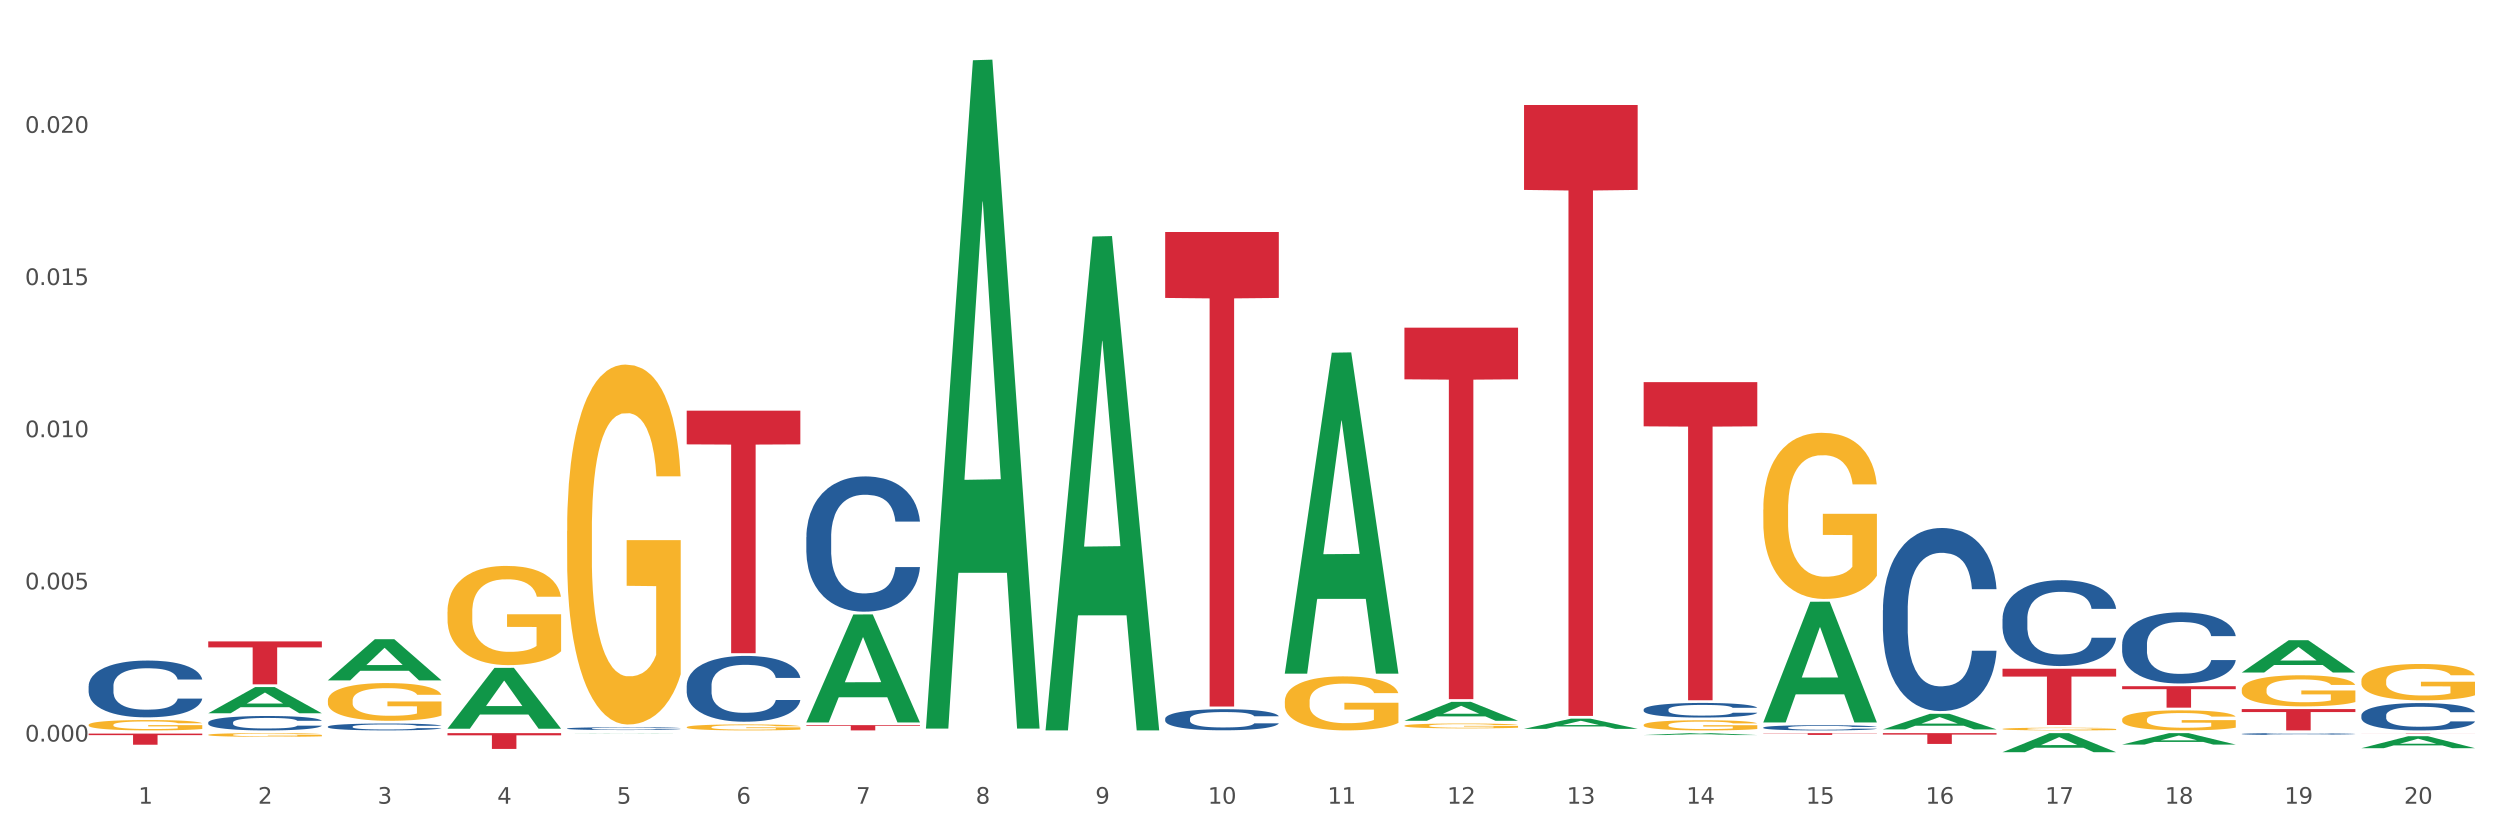 <?xml version="1.0" encoding="utf-8" standalone="no"?>
<!DOCTYPE svg PUBLIC "-//W3C//DTD SVG 1.1//EN"
  "http://www.w3.org/Graphics/SVG/1.1/DTD/svg11.dtd">
<svg xmlns:xlink="http://www.w3.org/1999/xlink" width="1080pt" height="360pt" viewBox="0 0 1080 360" xmlns="http://www.w3.org/2000/svg" version="1.1">
 <rect x="0" y="0" width="1080" height="360" fill="#333333" stroke="none"/>
 <defs>
  <style type="text/css">*{stroke-linejoin: round; stroke-linecap: butt}</style>
 </defs>
 <g id="figure_1">
  <g id="patch_1">
   <path d="M 0 360 
L 1080 360 
L 1080 0 
L 0 0 
z
" style="fill: #ffffff; stroke: #ffffff; stroke-linejoin: miter"/>
  </g>
  <g id="axes_1">
   <g id="matplotlib.axis_1">
    <g id="xtick_1">
     <g id="text_1">
      <!-- 1 -->
      <g style="fill: #4d4d4d" transform="translate(59.775 347.204) scale(0.096 -0.096)">
       <defs>
        <path id="DejaVuSans-31" d="M 794 531 
L 1825 531 
L 1825 4091 
L 703 3866 
L 703 4441 
L 1819 4666 
L 2450 4666 
L 2450 531 
L 3481 531 
L 3481 0 
L 794 0 
L 794 531 
z
" transform="scale(0.016)"/>
       </defs>
       <use xlink:href="#DejaVuSans-31"/>
      </g>
     </g>
    </g>
    <g id="xtick_2">
     <g id="text_2">
      <!-- 2 -->
      <g style="fill: #4d4d4d" transform="translate(111.45 347.204) scale(0.096 -0.096)">
       <defs>
        <path id="DejaVuSans-32" d="M 1228 531 
L 3431 531 
L 3431 0 
L 469 0 
L 469 531 
Q 828 903 1448 1529 
Q 2069 2156 2228 2338 
Q 2531 2678 2651 2914 
Q 2772 3150 2772 3378 
Q 2772 3750 2511 3984 
Q 2250 4219 1831 4219 
Q 1534 4219 1204 4116 
Q 875 4013 500 3803 
L 500 4441 
Q 881 4594 1212 4672 
Q 1544 4750 1819 4750 
Q 2544 4750 2975 4387 
Q 3406 4025 3406 3419 
Q 3406 3131 3298 2873 
Q 3191 2616 2906 2266 
Q 2828 2175 2409 1742 
Q 1991 1309 1228 531 
z
" transform="scale(0.016)"/>
       </defs>
       <use xlink:href="#DejaVuSans-32"/>
      </g>
     </g>
    </g>
    <g id="xtick_3">
     <g id="text_3">
      <!-- 3 -->
      <g style="fill: #4d4d4d" transform="translate(163.125 347.204) scale(0.096 -0.096)">
       <defs>
        <path id="DejaVuSans-33" d="M 2597 2516 
Q 3050 2419 3304 2112 
Q 3559 1806 3559 1356 
Q 3559 666 3084 287 
Q 2609 -91 1734 -91 
Q 1441 -91 1130 -33 
Q 819 25 488 141 
L 488 750 
Q 750 597 1062 519 
Q 1375 441 1716 441 
Q 2309 441 2620 675 
Q 2931 909 2931 1356 
Q 2931 1769 2642 2001 
Q 2353 2234 1838 2234 
L 1294 2234 
L 1294 2753 
L 1863 2753 
Q 2328 2753 2575 2939 
Q 2822 3125 2822 3475 
Q 2822 3834 2567 4026 
Q 2313 4219 1838 4219 
Q 1578 4219 1281 4162 
Q 984 4106 628 3988 
L 628 4550 
Q 988 4650 1302 4700 
Q 1616 4750 1894 4750 
Q 2613 4750 3031 4423 
Q 3450 4097 3450 3541 
Q 3450 3153 3228 2886 
Q 3006 2619 2597 2516 
z
" transform="scale(0.016)"/>
       </defs>
       <use xlink:href="#DejaVuSans-33"/>
      </g>
     </g>
    </g>
    <g id="xtick_4">
     <g id="text_4">
      <!-- 4 -->
      <g style="fill: #4d4d4d" transform="translate(214.8 347.204) scale(0.096 -0.096)">
       <defs>
        <path id="DejaVuSans-34" d="M 2419 4116 
L 825 1625 
L 2419 1625 
L 2419 4116 
z
M 2253 4666 
L 3047 4666 
L 3047 1625 
L 3713 1625 
L 3713 1100 
L 3047 1100 
L 3047 0 
L 2419 0 
L 2419 1100 
L 313 1100 
L 313 1709 
L 2253 4666 
z
" transform="scale(0.016)"/>
       </defs>
       <use xlink:href="#DejaVuSans-34"/>
      </g>
     </g>
    </g>
    <g id="xtick_5">
     <g id="text_5">
      <!-- 5 -->
      <g style="fill: #4d4d4d" transform="translate(266.475 347.204) scale(0.096 -0.096)">
       <defs>
        <path id="DejaVuSans-35" d="M 691 4666 
L 3169 4666 
L 3169 4134 
L 1269 4134 
L 1269 2991 
Q 1406 3038 1543 3061 
Q 1681 3084 1819 3084 
Q 2600 3084 3056 2656 
Q 3513 2228 3513 1497 
Q 3513 744 3044 326 
Q 2575 -91 1722 -91 
Q 1428 -91 1123 -41 
Q 819 9 494 109 
L 494 744 
Q 775 591 1075 516 
Q 1375 441 1709 441 
Q 2250 441 2565 725 
Q 2881 1009 2881 1497 
Q 2881 1984 2565 2268 
Q 2250 2553 1709 2553 
Q 1456 2553 1204 2497 
Q 953 2441 691 2322 
L 691 4666 
z
" transform="scale(0.016)"/>
       </defs>
       <use xlink:href="#DejaVuSans-35"/>
      </g>
     </g>
    </g>
    <g id="xtick_6">
     <g id="text_6">
      <!-- 6 -->
      <g style="fill: #4d4d4d" transform="translate(318.15 347.204) scale(0.096 -0.096)">
       <defs>
        <path id="DejaVuSans-36" d="M 2113 2584 
Q 1688 2584 1439 2293 
Q 1191 2003 1191 1497 
Q 1191 994 1439 701 
Q 1688 409 2113 409 
Q 2538 409 2786 701 
Q 3034 994 3034 1497 
Q 3034 2003 2786 2293 
Q 2538 2584 2113 2584 
z
M 3366 4563 
L 3366 3988 
Q 3128 4100 2886 4159 
Q 2644 4219 2406 4219 
Q 1781 4219 1451 3797 
Q 1122 3375 1075 2522 
Q 1259 2794 1537 2939 
Q 1816 3084 2150 3084 
Q 2853 3084 3261 2657 
Q 3669 2231 3669 1497 
Q 3669 778 3244 343 
Q 2819 -91 2113 -91 
Q 1303 -91 875 529 
Q 447 1150 447 2328 
Q 447 3434 972 4092 
Q 1497 4750 2381 4750 
Q 2619 4750 2861 4703 
Q 3103 4656 3366 4563 
z
" transform="scale(0.016)"/>
       </defs>
       <use xlink:href="#DejaVuSans-36"/>
      </g>
     </g>
    </g>
    <g id="xtick_7">
     <g id="text_7">
      <!-- 7 -->
      <g style="fill: #4d4d4d" transform="translate(369.825 347.204) scale(0.096 -0.096)">
       <defs>
        <path id="DejaVuSans-37" d="M 525 4666 
L 3525 4666 
L 3525 4397 
L 1831 0 
L 1172 0 
L 2766 4134 
L 525 4134 
L 525 4666 
z
" transform="scale(0.016)"/>
       </defs>
       <use xlink:href="#DejaVuSans-37"/>
      </g>
     </g>
    </g>
    <g id="xtick_8">
     <g id="text_8">
      <!-- 8 -->
      <g style="fill: #4d4d4d" transform="translate(421.5 347.204) scale(0.096 -0.096)">
       <defs>
        <path id="DejaVuSans-38" d="M 2034 2216 
Q 1584 2216 1326 1975 
Q 1069 1734 1069 1313 
Q 1069 891 1326 650 
Q 1584 409 2034 409 
Q 2484 409 2743 651 
Q 3003 894 3003 1313 
Q 3003 1734 2745 1975 
Q 2488 2216 2034 2216 
z
M 1403 2484 
Q 997 2584 770 2862 
Q 544 3141 544 3541 
Q 544 4100 942 4425 
Q 1341 4750 2034 4750 
Q 2731 4750 3128 4425 
Q 3525 4100 3525 3541 
Q 3525 3141 3298 2862 
Q 3072 2584 2669 2484 
Q 3125 2378 3379 2068 
Q 3634 1759 3634 1313 
Q 3634 634 3220 271 
Q 2806 -91 2034 -91 
Q 1263 -91 848 271 
Q 434 634 434 1313 
Q 434 1759 690 2068 
Q 947 2378 1403 2484 
z
M 1172 3481 
Q 1172 3119 1398 2916 
Q 1625 2713 2034 2713 
Q 2441 2713 2670 2916 
Q 2900 3119 2900 3481 
Q 2900 3844 2670 4047 
Q 2441 4250 2034 4250 
Q 1625 4250 1398 4047 
Q 1172 3844 1172 3481 
z
" transform="scale(0.016)"/>
       </defs>
       <use xlink:href="#DejaVuSans-38"/>
      </g>
     </g>
    </g>
    <g id="xtick_9">
     <g id="text_9">
      <!-- 9 -->
      <g style="fill: #4d4d4d" transform="translate(473.175 347.204) scale(0.096 -0.096)">
       <defs>
        <path id="DejaVuSans-39" d="M 703 97 
L 703 672 
Q 941 559 1184 500 
Q 1428 441 1663 441 
Q 2288 441 2617 861 
Q 2947 1281 2994 2138 
Q 2813 1869 2534 1725 
Q 2256 1581 1919 1581 
Q 1219 1581 811 2004 
Q 403 2428 403 3163 
Q 403 3881 828 4315 
Q 1253 4750 1959 4750 
Q 2769 4750 3195 4129 
Q 3622 3509 3622 2328 
Q 3622 1225 3098 567 
Q 2575 -91 1691 -91 
Q 1453 -91 1209 -44 
Q 966 3 703 97 
z
M 1959 2075 
Q 2384 2075 2632 2365 
Q 2881 2656 2881 3163 
Q 2881 3666 2632 3958 
Q 2384 4250 1959 4250 
Q 1534 4250 1286 3958 
Q 1038 3666 1038 3163 
Q 1038 2656 1286 2365 
Q 1534 2075 1959 2075 
z
" transform="scale(0.016)"/>
       </defs>
       <use xlink:href="#DejaVuSans-39"/>
      </g>
     </g>
    </g>
    <g id="xtick_10">
     <g id="text_10">
      <!-- 10 -->
      <g style="fill: #4d4d4d" transform="translate(521.796 347.204) scale(0.096 -0.096)">
       <defs>
        <path id="DejaVuSans-30" d="M 2034 4250 
Q 1547 4250 1301 3770 
Q 1056 3291 1056 2328 
Q 1056 1369 1301 889 
Q 1547 409 2034 409 
Q 2525 409 2770 889 
Q 3016 1369 3016 2328 
Q 3016 3291 2770 3770 
Q 2525 4250 2034 4250 
z
M 2034 4750 
Q 2819 4750 3233 4129 
Q 3647 3509 3647 2328 
Q 3647 1150 3233 529 
Q 2819 -91 2034 -91 
Q 1250 -91 836 529 
Q 422 1150 422 2328 
Q 422 3509 836 4129 
Q 1250 4750 2034 4750 
z
" transform="scale(0.016)"/>
       </defs>
       <use xlink:href="#DejaVuSans-31"/>
       <use xlink:href="#DejaVuSans-30" transform="translate(63.623 0)"/>
      </g>
     </g>
    </g>
    <g id="xtick_11">
     <g id="text_11">
      <!-- 11 -->
      <g style="fill: #4d4d4d" transform="translate(573.471 347.204) scale(0.096 -0.096)">
       <use xlink:href="#DejaVuSans-31"/>
       <use xlink:href="#DejaVuSans-31" transform="translate(63.623 0)"/>
      </g>
     </g>
    </g>
    <g id="xtick_12">
     <g id="text_12">
      <!-- 12 -->
      <g style="fill: #4d4d4d" transform="translate(625.146 347.204) scale(0.096 -0.096)">
       <use xlink:href="#DejaVuSans-31"/>
       <use xlink:href="#DejaVuSans-32" transform="translate(63.623 0)"/>
      </g>
     </g>
    </g>
    <g id="xtick_13">
     <g id="text_13">
      <!-- 13 -->
      <g style="fill: #4d4d4d" transform="translate(676.821 347.204) scale(0.096 -0.096)">
       <use xlink:href="#DejaVuSans-31"/>
       <use xlink:href="#DejaVuSans-33" transform="translate(63.623 0)"/>
      </g>
     </g>
    </g>
    <g id="xtick_14">
     <g id="text_14">
      <!-- 14 -->
      <g style="fill: #4d4d4d" transform="translate(728.496 347.204) scale(0.096 -0.096)">
       <use xlink:href="#DejaVuSans-31"/>
       <use xlink:href="#DejaVuSans-34" transform="translate(63.623 0)"/>
      </g>
     </g>
    </g>
    <g id="xtick_15">
     <g id="text_15">
      <!-- 15 -->
      <g style="fill: #4d4d4d" transform="translate(780.171 347.204) scale(0.096 -0.096)">
       <use xlink:href="#DejaVuSans-31"/>
       <use xlink:href="#DejaVuSans-35" transform="translate(63.623 0)"/>
      </g>
     </g>
    </g>
    <g id="xtick_16">
     <g id="text_16">
      <!-- 16 -->
      <g style="fill: #4d4d4d" transform="translate(831.846 347.204) scale(0.096 -0.096)">
       <use xlink:href="#DejaVuSans-31"/>
       <use xlink:href="#DejaVuSans-36" transform="translate(63.623 0)"/>
      </g>
     </g>
    </g>
    <g id="xtick_17">
     <g id="text_17">
      <!-- 17 -->
      <g style="fill: #4d4d4d" transform="translate(883.521 347.204) scale(0.096 -0.096)">
       <use xlink:href="#DejaVuSans-31"/>
       <use xlink:href="#DejaVuSans-37" transform="translate(63.623 0)"/>
      </g>
     </g>
    </g>
    <g id="xtick_18">
     <g id="text_18">
      <!-- 18 -->
      <g style="fill: #4d4d4d" transform="translate(935.196 347.204) scale(0.096 -0.096)">
       <use xlink:href="#DejaVuSans-31"/>
       <use xlink:href="#DejaVuSans-38" transform="translate(63.623 0)"/>
      </g>
     </g>
    </g>
    <g id="xtick_19">
     <g id="text_19">
      <!-- 19 -->
      <g style="fill: #4d4d4d" transform="translate(986.871 347.204) scale(0.096 -0.096)">
       <use xlink:href="#DejaVuSans-31"/>
       <use xlink:href="#DejaVuSans-39" transform="translate(63.623 0)"/>
      </g>
     </g>
    </g>
    <g id="xtick_20">
     <g id="text_20">
      <!-- 20 -->
      <g style="fill: #4d4d4d" transform="translate(1038.546 347.204) scale(0.096 -0.096)">
       <use xlink:href="#DejaVuSans-32"/>
       <use xlink:href="#DejaVuSans-30" transform="translate(63.623 0)"/>
      </g>
     </g>
    </g>
    <g id="xtick_21"/>
    <g id="xtick_22"/>
    <g id="xtick_23"/>
    <g id="xtick_24"/>
    <g id="xtick_25"/>
    <g id="xtick_26"/>
    <g id="xtick_27"/>
    <g id="xtick_28"/>
    <g id="xtick_29"/>
    <g id="xtick_30"/>
    <g id="xtick_31"/>
    <g id="xtick_32"/>
    <g id="xtick_33"/>
    <g id="xtick_34"/>
    <g id="xtick_35"/>
    <g id="xtick_36"/>
    <g id="xtick_37"/>
    <g id="xtick_38"/>
    <g id="xtick_39"/>
   </g>
   <g id="matplotlib.axis_2">
    <g id="ytick_1">
     <g id="text_21">
      <!-- 0.000 -->
      <g style="fill: #4d4d4d" transform="translate(10.8 320.354) scale(0.096 -0.096)">
       <defs>
        <path id="DejaVuSans-2e" d="M 684 794 
L 1344 794 
L 1344 0 
L 684 0 
L 684 794 
z
" transform="scale(0.016)"/>
       </defs>
       <use xlink:href="#DejaVuSans-30"/>
       <use xlink:href="#DejaVuSans-2e" transform="translate(63.623 0)"/>
       <use xlink:href="#DejaVuSans-30" transform="translate(95.41 0)"/>
       <use xlink:href="#DejaVuSans-30" transform="translate(159.033 0)"/>
       <use xlink:href="#DejaVuSans-30" transform="translate(222.656 0)"/>
      </g>
     </g>
    </g>
    <g id="ytick_2">
     <g id="text_22">
      <!-- 0.005 -->
      <g style="fill: #4d4d4d" transform="translate(10.8 254.612) scale(0.096 -0.096)">
       <use xlink:href="#DejaVuSans-30"/>
       <use xlink:href="#DejaVuSans-2e" transform="translate(63.623 0)"/>
       <use xlink:href="#DejaVuSans-30" transform="translate(95.41 0)"/>
       <use xlink:href="#DejaVuSans-30" transform="translate(159.033 0)"/>
       <use xlink:href="#DejaVuSans-35" transform="translate(222.656 0)"/>
      </g>
     </g>
    </g>
    <g id="ytick_3">
     <g id="text_23">
      <!-- 0.010 -->
      <g style="fill: #4d4d4d" transform="translate(10.8 188.869) scale(0.096 -0.096)">
       <use xlink:href="#DejaVuSans-30"/>
       <use xlink:href="#DejaVuSans-2e" transform="translate(63.623 0)"/>
       <use xlink:href="#DejaVuSans-30" transform="translate(95.41 0)"/>
       <use xlink:href="#DejaVuSans-31" transform="translate(159.033 0)"/>
       <use xlink:href="#DejaVuSans-30" transform="translate(222.656 0)"/>
      </g>
     </g>
    </g>
    <g id="ytick_4">
     <g id="text_24">
      <!-- 0.015 -->
      <g style="fill: #4d4d4d" transform="translate(10.8 123.126) scale(0.096 -0.096)">
       <use xlink:href="#DejaVuSans-30"/>
       <use xlink:href="#DejaVuSans-2e" transform="translate(63.623 0)"/>
       <use xlink:href="#DejaVuSans-30" transform="translate(95.41 0)"/>
       <use xlink:href="#DejaVuSans-31" transform="translate(159.033 0)"/>
       <use xlink:href="#DejaVuSans-35" transform="translate(222.656 0)"/>
      </g>
     </g>
    </g>
    <g id="ytick_5">
     <g id="text_25">
      <!-- 0.020 -->
      <g style="fill: #4d4d4d" transform="translate(10.8 57.384) scale(0.096 -0.096)">
       <use xlink:href="#DejaVuSans-30"/>
       <use xlink:href="#DejaVuSans-2e" transform="translate(63.623 0)"/>
       <use xlink:href="#DejaVuSans-30" transform="translate(95.41 0)"/>
       <use xlink:href="#DejaVuSans-32" transform="translate(159.033 0)"/>
       <use xlink:href="#DejaVuSans-30" transform="translate(222.656 0)"/>
      </g>
     </g>
    </g>
    <g id="ytick_6"/>
    <g id="ytick_7"/>
    <g id="ytick_8"/>
    <g id="ytick_9"/>
    <g id="ytick_10"/>
   </g>
   <g id="PolyCollection_1">
    <path d="M 89.958 308.124 
L 90.009 308.113 
L 110.252 296.817 
L 118.654 296.807 
L 139.049 308.145 
L 129.332 308.145 
L 124.929 305.505 
L 104.027 305.505 
L 103.876 305.547 
L 99.624 308.145 
L 89.958 308.145 
L 89.958 308.124 
L 106.659 303.929 
L 122.298 303.918 
L 114.554 299.223 
L 114.453 299.202 
L 114.352 299.234 
L 106.609 303.918 
L 106.659 303.929 
L 89.958 308.124 
z
" clip-path="url(#p2668967991)" style="fill: #109648"/>
    <path d="M 141.633 293.887 
L 141.684 293.871 
L 161.928 276.146 
L 170.329 276.129 
L 190.724 293.921 
L 181.007 293.921 
L 176.604 289.778 
L 155.703 289.778 
L 155.551 289.845 
L 151.3 293.921 
L 141.633 293.921 
L 141.633 293.887 
L 158.334 287.305 
L 173.973 287.288 
L 166.229 279.921 
L 166.128 279.888 
L 166.027 279.938 
L 158.284 287.288 
L 158.334 287.305 
L 141.633 293.887 
z
" clip-path="url(#p2668967991)" style="fill: #109648"/>
    <path d="M 193.308 314.772 
L 193.359 314.748 
L 213.603 288.525 
L 222.004 288.5 
L 242.399 314.822 
L 232.682 314.822 
L 228.279 308.692 
L 207.378 308.692 
L 207.226 308.791 
L 202.975 314.822 
L 193.308 314.822 
L 193.308 314.772 
L 210.009 305.035 
L 225.648 305.01 
L 217.904 294.11 
L 217.803 294.061 
L 217.702 294.135 
L 209.959 305.01 
L 210.009 305.035 
L 193.308 314.772 
z
" clip-path="url(#p2668967991)" style="fill: #109648"/>
    <path d="M 38.283 316.917 
L 87.374 316.917 
L 87.374 317.585 
L 68.063 317.59 
L 68.063 321.723 
L 57.477 321.723 
L 57.477 317.59 
L 38.283 317.585 
L 38.283 316.922 
L 38.283 316.917 
z
" clip-path="url(#p2668967991)" style="fill: #d62839"/>
    <path d="M 348.333 313.257 
L 397.425 313.257 
L 397.425 313.575 
L 378.114 313.577 
L 378.114 315.543 
L 367.528 315.543 
L 367.528 313.577 
L 348.333 313.575 
L 348.333 313.26 
L 348.333 313.257 
z
" clip-path="url(#p2668967991)" style="fill: #d62839"/>
    <path d="M 296.658 177.401 
L 345.749 177.401 
L 345.749 191.963 
L 326.439 192.061 
L 326.439 282.187 
L 315.853 282.187 
L 315.853 192.061 
L 296.658 191.963 
L 296.658 177.499 
L 296.658 177.401 
z
" clip-path="url(#p2668967991)" style="fill: #d62839"/>
    <path d="M 193.308 316.707 
L 242.399 316.707 
L 242.399 317.657 
L 223.089 317.663 
L 223.089 323.541 
L 212.503 323.541 
L 212.503 317.663 
L 193.308 317.657 
L 193.308 316.713 
L 193.308 316.707 
z
" clip-path="url(#p2668967991)" style="fill: #d62839"/>
    <path d="M 89.958 277.097 
L 139.049 277.097 
L 139.049 279.674 
L 119.739 279.691 
L 119.739 295.643 
L 109.152 295.643 
L 109.152 279.691 
L 89.958 279.674 
L 89.958 277.114 
L 89.958 277.097 
z
" clip-path="url(#p2668967991)" style="fill: #d62839"/>
    <path d="M 503.358 100.221 
L 552.45 100.221 
L 552.45 128.708 
L 533.139 128.9 
L 533.139 305.211 
L 522.553 305.211 
L 522.553 128.9 
L 503.358 128.708 
L 503.358 100.413 
L 503.358 100.221 
z
" clip-path="url(#p2668967991)" style="fill: #d62839"/>
    <path d="M 968.434 306.323 
L 1017.525 306.323 
L 1017.525 307.604 
L 998.214 307.613 
L 998.214 315.543 
L 987.628 315.543 
L 987.628 307.613 
L 968.434 307.604 
L 968.434 306.331 
L 968.434 306.323 
z
" clip-path="url(#p2668967991)" style="fill: #d62839"/>
    <path d="M 1020.109 309.034 
L 1020.167 309.024 
L 1020.167 308.721 
L 1020.341 308.311 
L 1020.979 307.556 
L 1021.792 306.983 
L 1023.184 306.314 
L 1023.939 306.034 
L 1024.925 305.721 
L 1026.956 305.213 
L 1029.277 304.781 
L 1030.902 304.544 
L 1032.12 304.393 
L 1034.848 304.123 
L 1036.414 304.004 
L 1038.039 303.907 
L 1039.432 303.842 
L 1041.753 303.767 
L 1043.61 303.734 
L 1045.757 303.724 
L 1047.556 303.734 
L 1049.935 303.778 
L 1053.417 303.907 
L 1054.751 303.983 
L 1056.55 304.112 
L 1058.407 304.285 
L 1059.916 304.458 
L 1061.656 304.706 
L 1063.455 305.03 
L 1065.196 305.44 
L 1066.415 305.818 
L 1067.401 306.217 
L 1068.272 306.703 
L 1068.91 307.232 
L 1069.2 307.674 
L 1058.581 307.674 
L 1058.291 307.275 
L 1057.711 306.843 
L 1057.13 306.552 
L 1056.492 306.314 
L 1055.506 306.044 
L 1054.635 305.872 
L 1053.184 305.667 
L 1051.85 305.537 
L 1050.747 305.461 
L 1049.413 305.397 
L 1046.569 305.332 
L 1044.538 305.332 
L 1043.262 305.354 
L 1041.695 305.408 
L 1040.36 305.483 
L 1038.794 305.613 
L 1037.575 305.753 
L 1036.356 305.936 
L 1035.66 306.066 
L 1034.616 306.303 
L 1033.919 306.498 
L 1032.991 306.832 
L 1032.469 307.07 
L 1031.54 307.685 
L 1031.134 308.138 
L 1030.96 308.451 
L 1030.844 308.797 
L 1030.844 310.481 
L 1031.192 311.236 
L 1031.482 311.56 
L 1031.946 311.927 
L 1032.817 312.402 
L 1034.093 312.866 
L 1035.428 313.201 
L 1036.531 313.406 
L 1037.575 313.557 
L 1038.619 313.676 
L 1039.896 313.784 
L 1040.941 313.849 
L 1042.507 313.913 
L 1044.364 313.946 
L 1045.815 313.946 
L 1048.774 313.892 
L 1050.109 313.838 
L 1051.386 313.762 
L 1052.778 313.643 
L 1053.881 313.514 
L 1054.519 313.417 
L 1055.564 313.212 
L 1056.376 312.996 
L 1057.072 312.748 
L 1057.536 312.532 
L 1058.059 312.208 
L 1058.465 311.841 
L 1058.581 311.647 
L 1069.2 311.647 
L 1068.968 312.035 
L 1068.562 312.413 
L 1067.749 312.92 
L 1067.111 313.212 
L 1066.125 313.568 
L 1065.08 313.87 
L 1063.629 314.205 
L 1062.295 314.453 
L 1060.902 314.669 
L 1059.393 314.863 
L 1056.666 315.133 
L 1055.68 315.209 
L 1053.591 315.338 
L 1051.966 315.414 
L 1049.587 315.489 
L 1047.15 315.532 
L 1044.596 315.543 
L 1042.333 315.522 
L 1039.838 315.457 
L 1038.271 315.392 
L 1036.531 315.295 
L 1034.5 315.144 
L 1032.585 314.96 
L 1030.786 314.745 
L 1029.103 314.496 
L 1027.536 314.216 
L 1025.505 313.751 
L 1023.997 313.298 
L 1022.894 312.877 
L 1022.14 312.521 
L 1021.385 312.068 
L 1020.979 311.755 
L 1020.341 310.999 
L 1020.109 310.297 
L 1020.109 309.034 
z
" clip-path="url(#p2668967991)" style="fill: #255c99"/>
    <path d="M 916.759 296.433 
L 965.85 296.433 
L 965.85 297.722 
L 946.539 297.731 
L 946.539 305.706 
L 935.953 305.706 
L 935.953 297.731 
L 916.759 297.722 
L 916.759 296.442 
L 916.759 296.433 
z
" clip-path="url(#p2668967991)" style="fill: #d62839"/>
    <path d="M 1020.109 316.707 
L 1069.2 316.707 
L 1069.2 316.729 
L 1049.889 316.729 
L 1049.889 316.862 
L 1039.303 316.862 
L 1039.303 316.729 
L 1020.109 316.729 
L 1020.109 316.707 
L 1020.109 316.707 
z
" clip-path="url(#p2668967991)" style="fill: #d62839"/>
    <path d="M 761.734 220.136 
L 761.791 220.07 
L 761.791 217.711 
L 761.907 215.679 
L 762.487 210.762 
L 763.356 206.698 
L 763.994 204.535 
L 764.631 202.765 
L 765.385 200.996 
L 766.312 199.16 
L 767.993 196.473 
L 769.036 195.096 
L 770.311 193.654 
L 772.63 191.556 
L 774.311 190.377 
L 776.049 189.393 
L 778.889 188.213 
L 780.744 187.689 
L 782.715 187.296 
L 785.091 187.034 
L 786.888 186.968 
L 790.829 187.165 
L 794.191 187.755 
L 795.813 188.213 
L 797.9 189 
L 799.001 189.524 
L 800.798 190.573 
L 802.653 191.95 
L 803.928 193.13 
L 805.84 195.358 
L 807.289 197.587 
L 808.622 200.34 
L 809.318 202.241 
L 809.84 204.011 
L 810.303 206.043 
L 810.767 209.255 
L 800.334 209.255 
L 799.929 206.961 
L 799.291 204.797 
L 798.364 202.7 
L 797.552 201.389 
L 796.161 199.75 
L 794.886 198.701 
L 793.553 197.915 
L 791.93 197.259 
L 790.655 196.931 
L 788.858 196.669 
L 785.323 196.735 
L 782.947 197.259 
L 781.324 197.915 
L 780.28 198.505 
L 779.353 199.16 
L 778.31 200.078 
L 777.093 201.454 
L 776.223 202.7 
L 775.354 204.273 
L 774.658 205.846 
L 774.021 207.682 
L 773.499 209.648 
L 773.093 211.68 
L 772.746 214.171 
L 772.456 218.301 
L 772.456 227.281 
L 772.572 229.313 
L 772.862 232 
L 773.209 234.032 
L 773.789 236.458 
L 774.311 238.096 
L 775.296 240.456 
L 776.397 242.423 
L 777.267 243.668 
L 778.136 244.717 
L 779.643 246.159 
L 781.324 247.339 
L 782.773 248.06 
L 784.743 248.715 
L 786.076 248.978 
L 787.235 249.109 
L 790.075 249.109 
L 792.104 248.912 
L 794.364 248.453 
L 796.103 247.863 
L 797.552 247.142 
L 799.175 245.962 
L 800.218 244.848 
L 800.218 231.148 
L 787.467 231.083 
L 787.467 221.971 
L 810.825 221.971 
L 810.825 248.715 
L 809.84 250.092 
L 808.738 251.337 
L 807.579 252.452 
L 805.84 253.828 
L 803.754 255.139 
L 801.899 256.057 
L 799.929 256.843 
L 797.61 257.564 
L 794.596 258.22 
L 792.742 258.482 
L 790.423 258.679 
L 787.699 258.744 
L 785.323 258.613 
L 783.004 258.286 
L 780.57 257.696 
L 778.194 256.843 
L 776.397 255.991 
L 774.6 254.943 
L 772.688 253.566 
L 771.181 252.255 
L 770.022 251.075 
L 768.747 249.567 
L 767.356 247.601 
L 766.312 245.831 
L 765.385 243.996 
L 764.4 241.636 
L 763.704 239.604 
L 763.009 237.048 
L 762.603 235.147 
L 762.139 232.197 
L 761.791 228.067 
L 761.734 220.136 
z
" clip-path="url(#p2668967991)" style="fill: #f7b32b"/>
    <path d="M 710.058 313.18 
L 710.116 313.176 
L 710.116 313.032 
L 710.232 312.907 
L 710.812 312.606 
L 711.681 312.358 
L 712.319 312.225 
L 712.956 312.117 
L 713.71 312.009 
L 714.637 311.896 
L 716.318 311.732 
L 717.361 311.648 
L 718.636 311.559 
L 720.955 311.431 
L 722.636 311.359 
L 724.374 311.298 
L 727.214 311.226 
L 729.069 311.194 
L 731.04 311.17 
L 733.416 311.154 
L 735.213 311.15 
L 739.154 311.162 
L 742.516 311.198 
L 744.138 311.226 
L 746.225 311.274 
L 747.326 311.307 
L 749.123 311.371 
L 750.978 311.455 
L 752.253 311.527 
L 754.165 311.664 
L 755.614 311.8 
L 756.947 311.969 
L 757.643 312.085 
L 758.164 312.193 
L 758.628 312.318 
L 759.092 312.514 
L 748.659 312.514 
L 748.253 312.374 
L 747.616 312.241 
L 746.689 312.113 
L 745.877 312.033 
L 744.486 311.932 
L 743.211 311.868 
L 741.878 311.82 
L 740.255 311.78 
L 738.98 311.76 
L 737.183 311.744 
L 733.648 311.748 
L 731.271 311.78 
L 729.649 311.82 
L 728.605 311.856 
L 727.678 311.896 
L 726.635 311.952 
L 725.418 312.037 
L 724.548 312.113 
L 723.679 312.209 
L 722.983 312.306 
L 722.346 312.418 
L 721.824 312.538 
L 721.418 312.663 
L 721.071 312.815 
L 720.781 313.068 
L 720.781 313.617 
L 720.897 313.742 
L 721.187 313.906 
L 721.534 314.031 
L 722.114 314.179 
L 722.636 314.279 
L 723.621 314.424 
L 724.722 314.544 
L 725.592 314.62 
L 726.461 314.685 
L 727.968 314.773 
L 729.649 314.845 
L 731.098 314.889 
L 733.068 314.929 
L 734.401 314.945 
L 735.56 314.953 
L 738.4 314.953 
L 740.429 314.941 
L 742.689 314.913 
L 744.428 314.877 
L 745.877 314.833 
L 747.5 314.761 
L 748.543 314.693 
L 748.543 313.854 
L 735.792 313.85 
L 735.792 313.292 
L 759.15 313.292 
L 759.15 314.929 
L 758.164 315.014 
L 757.063 315.09 
L 755.904 315.158 
L 754.165 315.242 
L 752.079 315.323 
L 750.224 315.379 
L 748.253 315.427 
L 745.935 315.471 
L 742.921 315.511 
L 741.067 315.527 
L 738.748 315.539 
L 736.024 315.543 
L 733.648 315.535 
L 731.329 315.515 
L 728.895 315.479 
L 726.519 315.427 
L 724.722 315.375 
L 722.925 315.311 
L 721.013 315.226 
L 719.506 315.146 
L 718.347 315.074 
L 717.072 314.982 
L 715.681 314.861 
L 714.637 314.753 
L 713.71 314.641 
L 712.725 314.496 
L 712.029 314.372 
L 711.334 314.215 
L 710.928 314.099 
L 710.464 313.918 
L 710.116 313.666 
L 710.058 313.18 
z
" clip-path="url(#p2668967991)" style="fill: #f7b32b"/>
    <path d="M 606.708 313.531 
L 606.766 313.529 
L 606.766 313.459 
L 606.882 313.4 
L 607.462 313.255 
L 608.331 313.136 
L 608.969 313.072 
L 609.606 313.02 
L 610.36 312.968 
L 611.287 312.914 
L 612.968 312.835 
L 614.011 312.795 
L 615.286 312.753 
L 617.605 312.691 
L 619.286 312.656 
L 621.024 312.628 
L 623.864 312.593 
L 625.719 312.577 
L 627.69 312.566 
L 630.066 312.558 
L 631.863 312.556 
L 635.804 312.562 
L 639.165 312.579 
L 640.788 312.593 
L 642.875 312.616 
L 643.976 312.631 
L 645.773 312.662 
L 647.627 312.703 
L 648.903 312.737 
L 650.815 312.803 
L 652.264 312.868 
L 653.597 312.949 
L 654.293 313.005 
L 654.814 313.057 
L 655.278 313.117 
L 655.742 313.211 
L 645.309 313.211 
L 644.903 313.144 
L 644.266 313.08 
L 643.339 313.018 
L 642.527 312.98 
L 641.136 312.932 
L 639.861 312.901 
L 638.528 312.878 
L 636.905 312.859 
L 635.63 312.849 
L 633.833 312.841 
L 630.298 312.843 
L 627.921 312.859 
L 626.299 312.878 
L 625.255 312.895 
L 624.328 312.914 
L 623.285 312.941 
L 622.068 312.982 
L 621.198 313.018 
L 620.329 313.065 
L 619.633 313.111 
L 618.996 313.165 
L 618.474 313.222 
L 618.068 313.282 
L 617.721 313.355 
L 617.431 313.477 
L 617.431 313.74 
L 617.547 313.8 
L 617.837 313.879 
L 618.184 313.939 
L 618.764 314.01 
L 619.286 314.058 
L 620.271 314.127 
L 621.372 314.185 
L 622.241 314.222 
L 623.111 314.253 
L 624.618 314.295 
L 626.299 314.33 
L 627.748 314.351 
L 629.718 314.37 
L 631.051 314.378 
L 632.21 314.382 
L 635.05 314.382 
L 637.079 314.376 
L 639.339 314.362 
L 641.078 314.345 
L 642.527 314.324 
L 644.15 314.289 
L 645.193 314.256 
L 645.193 313.854 
L 632.442 313.852 
L 632.442 313.584 
L 655.8 313.584 
L 655.8 314.37 
L 654.814 314.41 
L 653.713 314.447 
L 652.554 314.48 
L 650.815 314.52 
L 648.729 314.559 
L 646.874 314.586 
L 644.903 314.609 
L 642.585 314.63 
L 639.571 314.649 
L 637.716 314.657 
L 635.398 314.663 
L 632.674 314.665 
L 630.298 314.661 
L 627.979 314.651 
L 625.545 314.634 
L 623.169 314.609 
L 621.372 314.584 
L 619.575 314.553 
L 617.663 314.513 
L 616.156 314.474 
L 614.997 314.439 
L 613.721 314.395 
L 612.33 314.337 
L 611.287 314.285 
L 610.36 314.231 
L 609.375 314.162 
L 608.679 314.102 
L 607.984 314.027 
L 607.578 313.971 
L 607.114 313.885 
L 606.766 313.764 
L 606.708 313.531 
z
" clip-path="url(#p2668967991)" style="fill: #f7b32b"/>
    <path d="M 916.759 310.878 
L 916.817 310.87 
L 916.817 310.585 
L 916.933 310.339 
L 917.512 309.745 
L 918.381 309.254 
L 919.019 308.992 
L 919.657 308.779 
L 920.41 308.565 
L 921.337 308.343 
L 923.018 308.018 
L 924.061 307.852 
L 925.337 307.678 
L 927.655 307.424 
L 929.336 307.282 
L 931.075 307.163 
L 933.915 307.02 
L 935.769 306.957 
L 937.74 306.909 
L 940.116 306.878 
L 941.913 306.87 
L 945.854 306.893 
L 949.216 306.965 
L 950.839 307.02 
L 952.925 307.115 
L 954.026 307.179 
L 955.823 307.305 
L 957.678 307.472 
L 958.953 307.614 
L 960.865 307.884 
L 962.314 308.153 
L 963.647 308.486 
L 964.343 308.715 
L 964.865 308.929 
L 965.328 309.175 
L 965.792 309.563 
L 955.359 309.563 
L 954.954 309.286 
L 954.316 309.024 
L 953.389 308.771 
L 952.577 308.612 
L 951.186 308.414 
L 949.911 308.288 
L 948.578 308.192 
L 946.955 308.113 
L 945.68 308.074 
L 943.883 308.042 
L 940.348 308.05 
L 937.972 308.113 
L 936.349 308.192 
L 935.306 308.264 
L 934.378 308.343 
L 933.335 308.454 
L 932.118 308.62 
L 931.248 308.771 
L 930.379 308.961 
L 929.683 309.151 
L 929.046 309.373 
L 928.524 309.61 
L 928.119 309.856 
L 927.771 310.157 
L 927.481 310.656 
L 927.481 311.741 
L 927.597 311.987 
L 927.887 312.311 
L 928.235 312.557 
L 928.814 312.85 
L 929.336 313.048 
L 930.321 313.333 
L 931.422 313.571 
L 932.292 313.721 
L 933.161 313.848 
L 934.668 314.022 
L 936.349 314.165 
L 937.798 314.252 
L 939.768 314.331 
L 941.101 314.363 
L 942.261 314.379 
L 945.101 314.379 
L 947.129 314.355 
L 949.39 314.3 
L 951.128 314.228 
L 952.577 314.141 
L 954.2 313.999 
L 955.243 313.864 
L 955.243 312.208 
L 942.492 312.201 
L 942.492 311.1 
L 965.85 311.1 
L 965.85 314.331 
L 964.865 314.498 
L 963.763 314.648 
L 962.604 314.783 
L 960.865 314.949 
L 958.779 315.108 
L 956.924 315.219 
L 954.954 315.314 
L 952.635 315.401 
L 949.621 315.48 
L 947.767 315.512 
L 945.448 315.535 
L 942.724 315.543 
L 940.348 315.527 
L 938.03 315.488 
L 935.595 315.417 
L 933.219 315.314 
L 931.422 315.211 
L 929.626 315.084 
L 927.713 314.918 
L 926.206 314.759 
L 925.047 314.617 
L 923.772 314.434 
L 922.381 314.197 
L 921.337 313.983 
L 920.41 313.761 
L 919.425 313.476 
L 918.729 313.23 
L 918.034 312.921 
L 917.628 312.692 
L 917.164 312.335 
L 916.817 311.836 
L 916.759 310.878 
z
" clip-path="url(#p2668967991)" style="fill: #f7b32b"/>
    <path d="M 968.434 297.925 
L 968.492 297.913 
L 968.492 297.471 
L 968.608 297.09 
L 969.187 296.169 
L 970.057 295.407 
L 970.694 295.002 
L 971.332 294.67 
L 972.085 294.339 
L 973.012 293.995 
L 974.693 293.491 
L 975.737 293.233 
L 977.012 292.963 
L 979.33 292.57 
L 981.011 292.349 
L 982.75 292.165 
L 985.59 291.944 
L 987.444 291.846 
L 989.415 291.772 
L 991.791 291.723 
L 993.588 291.71 
L 997.529 291.747 
L 1000.891 291.858 
L 1002.514 291.944 
L 1004.6 292.091 
L 1005.701 292.189 
L 1007.498 292.386 
L 1009.353 292.644 
L 1010.628 292.865 
L 1012.54 293.283 
L 1013.989 293.7 
L 1015.323 294.216 
L 1016.018 294.572 
L 1016.54 294.904 
L 1017.003 295.284 
L 1017.467 295.886 
L 1007.034 295.886 
L 1006.629 295.456 
L 1005.991 295.051 
L 1005.064 294.658 
L 1004.252 294.412 
L 1002.861 294.105 
L 1001.586 293.909 
L 1000.253 293.762 
L 998.63 293.639 
L 997.355 293.577 
L 995.558 293.528 
L 992.023 293.54 
L 989.647 293.639 
L 988.024 293.762 
L 986.981 293.872 
L 986.053 293.995 
L 985.01 294.167 
L 983.793 294.425 
L 982.923 294.658 
L 982.054 294.953 
L 981.359 295.248 
L 980.721 295.592 
L 980.199 295.96 
L 979.794 296.341 
L 979.446 296.807 
L 979.156 297.581 
L 979.156 299.264 
L 979.272 299.644 
L 979.562 300.148 
L 979.91 300.529 
L 980.489 300.983 
L 981.011 301.29 
L 981.996 301.732 
L 983.097 302.101 
L 983.967 302.334 
L 984.836 302.531 
L 986.343 302.801 
L 988.024 303.022 
L 989.473 303.157 
L 991.443 303.28 
L 992.776 303.329 
L 993.936 303.354 
L 996.776 303.354 
L 998.804 303.317 
L 1001.065 303.231 
L 1002.803 303.12 
L 1004.252 302.985 
L 1005.875 302.764 
L 1006.918 302.555 
L 1006.918 299.988 
L 994.167 299.976 
L 994.167 298.269 
L 1017.525 298.269 
L 1017.525 303.28 
L 1016.54 303.538 
L 1015.438 303.771 
L 1014.279 303.98 
L 1012.54 304.238 
L 1010.454 304.483 
L 1008.599 304.655 
L 1006.629 304.803 
L 1004.31 304.938 
L 1001.296 305.061 
L 999.442 305.11 
L 997.123 305.147 
L 994.399 305.159 
L 992.023 305.134 
L 989.705 305.073 
L 987.27 304.962 
L 984.894 304.803 
L 983.097 304.643 
L 981.301 304.447 
L 979.388 304.189 
L 977.881 303.943 
L 976.722 303.722 
L 975.447 303.44 
L 974.056 303.071 
L 973.012 302.739 
L 972.085 302.396 
L 971.1 301.953 
L 970.404 301.573 
L 969.709 301.094 
L 969.303 300.738 
L 968.839 300.185 
L 968.492 299.411 
L 968.434 297.925 
z
" clip-path="url(#p2668967991)" style="fill: #f7b32b"/>
    <path d="M 1020.109 294.102 
L 1020.167 294.087 
L 1020.167 293.57 
L 1020.283 293.125 
L 1020.862 292.048 
L 1021.732 291.158 
L 1022.369 290.684 
L 1023.007 290.296 
L 1023.76 289.908 
L 1024.687 289.506 
L 1026.368 288.918 
L 1027.412 288.616 
L 1028.687 288.3 
L 1031.005 287.841 
L 1032.686 287.582 
L 1034.425 287.367 
L 1037.265 287.108 
L 1039.119 286.993 
L 1041.09 286.907 
L 1043.466 286.85 
L 1045.263 286.835 
L 1049.204 286.878 
L 1052.566 287.008 
L 1054.189 287.108 
L 1056.275 287.281 
L 1057.376 287.395 
L 1059.173 287.625 
L 1061.028 287.927 
L 1062.303 288.185 
L 1064.216 288.673 
L 1065.665 289.162 
L 1066.998 289.765 
L 1067.693 290.181 
L 1068.215 290.569 
L 1068.678 291.014 
L 1069.142 291.718 
L 1058.709 291.718 
L 1058.304 291.215 
L 1057.666 290.741 
L 1056.739 290.282 
L 1055.927 289.995 
L 1054.536 289.636 
L 1053.261 289.406 
L 1051.928 289.234 
L 1050.305 289.09 
L 1049.03 289.018 
L 1047.234 288.961 
L 1043.698 288.975 
L 1041.322 289.09 
L 1039.699 289.234 
L 1038.656 289.363 
L 1037.728 289.506 
L 1036.685 289.707 
L 1035.468 290.009 
L 1034.598 290.282 
L 1033.729 290.626 
L 1033.034 290.971 
L 1032.396 291.373 
L 1031.874 291.804 
L 1031.469 292.249 
L 1031.121 292.795 
L 1030.831 293.7 
L 1030.831 295.667 
L 1030.947 296.112 
L 1031.237 296.701 
L 1031.585 297.146 
L 1032.164 297.677 
L 1032.686 298.036 
L 1033.671 298.553 
L 1034.772 298.984 
L 1035.642 299.257 
L 1036.511 299.487 
L 1038.018 299.803 
L 1039.699 300.061 
L 1041.148 300.219 
L 1043.118 300.363 
L 1044.452 300.42 
L 1045.611 300.449 
L 1048.451 300.449 
L 1050.479 300.406 
L 1052.74 300.305 
L 1054.478 300.176 
L 1055.927 300.018 
L 1057.55 299.76 
L 1058.593 299.515 
L 1058.593 296.514 
L 1045.843 296.5 
L 1045.843 294.504 
L 1069.2 294.504 
L 1069.2 300.363 
L 1068.215 300.664 
L 1067.113 300.937 
L 1065.954 301.181 
L 1064.216 301.483 
L 1062.129 301.77 
L 1060.274 301.971 
L 1058.304 302.143 
L 1055.985 302.301 
L 1052.971 302.445 
L 1051.117 302.502 
L 1048.798 302.545 
L 1046.074 302.56 
L 1043.698 302.531 
L 1041.38 302.459 
L 1038.945 302.33 
L 1036.569 302.143 
L 1034.772 301.957 
L 1032.976 301.727 
L 1031.063 301.425 
L 1029.556 301.138 
L 1028.397 300.88 
L 1027.122 300.549 
L 1025.731 300.119 
L 1024.687 299.731 
L 1023.76 299.329 
L 1022.775 298.812 
L 1022.079 298.367 
L 1021.384 297.807 
L 1020.978 297.39 
L 1020.514 296.744 
L 1020.167 295.839 
L 1020.109 294.102 
z
" clip-path="url(#p2668967991)" style="fill: #f7b32b"/>
    <path d="M 606.708 311.377 
L 606.759 311.369 
L 627.003 303.199 
L 635.404 303.191 
L 655.8 311.392 
L 646.083 311.392 
L 641.68 309.483 
L 620.778 309.483 
L 620.626 309.514 
L 616.375 311.392 
L 606.708 311.392 
L 606.708 311.377 
L 623.41 308.343 
L 639.048 308.335 
L 631.305 304.939 
L 631.203 304.924 
L 631.102 304.947 
L 623.359 308.335 
L 623.41 308.343 
L 606.708 311.377 
z
" clip-path="url(#p2668967991)" style="fill: #109648"/>
    <path d="M 141.633 302.621 
L 141.691 302.606 
L 141.691 302.07 
L 141.807 301.608 
L 142.387 300.491 
L 143.256 299.567 
L 143.893 299.076 
L 144.531 298.674 
L 145.284 298.272 
L 146.212 297.855 
L 147.893 297.244 
L 148.936 296.931 
L 150.211 296.604 
L 152.529 296.127 
L 154.21 295.859 
L 155.949 295.636 
L 158.789 295.368 
L 160.644 295.248 
L 162.614 295.159 
L 164.991 295.099 
L 166.787 295.085 
L 170.729 295.129 
L 174.09 295.263 
L 175.713 295.368 
L 177.8 295.546 
L 178.901 295.665 
L 180.697 295.904 
L 182.552 296.216 
L 183.827 296.485 
L 185.74 296.991 
L 187.189 297.497 
L 188.522 298.123 
L 189.217 298.555 
L 189.739 298.957 
L 190.203 299.419 
L 190.666 300.148 
L 180.234 300.148 
L 179.828 299.627 
L 179.191 299.136 
L 178.263 298.659 
L 177.452 298.361 
L 176.061 297.989 
L 174.786 297.751 
L 173.453 297.572 
L 171.83 297.423 
L 170.555 297.348 
L 168.758 297.289 
L 165.222 297.304 
L 162.846 297.423 
L 161.223 297.572 
L 160.18 297.706 
L 159.253 297.855 
L 158.209 298.063 
L 156.992 298.376 
L 156.123 298.659 
L 155.253 299.016 
L 154.558 299.374 
L 153.92 299.791 
L 153.399 300.238 
L 152.993 300.699 
L 152.645 301.265 
L 152.355 302.204 
L 152.355 304.244 
L 152.471 304.706 
L 152.761 305.316 
L 153.109 305.778 
L 153.689 306.329 
L 154.21 306.701 
L 155.195 307.238 
L 156.297 307.684 
L 157.166 307.967 
L 158.035 308.206 
L 159.542 308.533 
L 161.223 308.801 
L 162.672 308.965 
L 164.643 309.114 
L 165.976 309.174 
L 167.135 309.204 
L 169.975 309.204 
L 172.004 309.159 
L 174.264 309.055 
L 176.003 308.921 
L 177.452 308.757 
L 179.075 308.489 
L 180.118 308.235 
L 180.118 305.123 
L 167.367 305.108 
L 167.367 303.038 
L 190.724 303.038 
L 190.724 309.114 
L 189.739 309.427 
L 188.638 309.71 
L 187.479 309.963 
L 185.74 310.276 
L 183.653 310.574 
L 181.799 310.782 
L 179.828 310.961 
L 177.51 311.125 
L 174.496 311.274 
L 172.641 311.333 
L 170.323 311.378 
L 167.599 311.393 
L 165.222 311.363 
L 162.904 311.289 
L 160.47 311.155 
L 158.093 310.961 
L 156.297 310.767 
L 154.5 310.529 
L 152.587 310.216 
L 151.08 309.918 
L 149.921 309.65 
L 148.646 309.308 
L 147.255 308.861 
L 146.212 308.459 
L 145.284 308.042 
L 144.299 307.506 
L 143.604 307.044 
L 142.908 306.463 
L 142.502 306.031 
L 142.039 305.361 
L 141.691 304.423 
L 141.633 302.621 
z
" clip-path="url(#p2668967991)" style="fill: #f7b32b"/>
    <path d="M 296.658 314.147 
L 296.716 314.145 
L 296.716 314.06 
L 296.832 313.986 
L 297.412 313.808 
L 298.281 313.661 
L 298.919 313.583 
L 299.556 313.519 
L 300.31 313.455 
L 301.237 313.389 
L 302.918 313.292 
L 303.961 313.242 
L 305.236 313.19 
L 307.554 313.114 
L 309.235 313.071 
L 310.974 313.036 
L 313.814 312.993 
L 315.669 312.974 
L 317.639 312.96 
L 320.016 312.95 
L 321.812 312.948 
L 325.754 312.955 
L 329.115 312.976 
L 330.738 312.993 
L 332.825 313.021 
L 333.926 313.04 
L 335.723 313.078 
L 337.577 313.128 
L 338.852 313.171 
L 340.765 313.251 
L 342.214 313.332 
L 343.547 313.431 
L 344.243 313.5 
L 344.764 313.564 
L 345.228 313.638 
L 345.692 313.754 
L 335.259 313.754 
L 334.853 313.671 
L 334.216 313.593 
L 333.288 313.517 
L 332.477 313.469 
L 331.086 313.41 
L 329.811 313.372 
L 328.478 313.344 
L 326.855 313.32 
L 325.58 313.308 
L 323.783 313.299 
L 320.248 313.301 
L 317.871 313.32 
L 316.248 313.344 
L 315.205 313.365 
L 314.278 313.389 
L 313.234 313.422 
L 312.017 313.472 
L 311.148 313.517 
L 310.279 313.574 
L 309.583 313.631 
L 308.945 313.697 
L 308.424 313.768 
L 308.018 313.841 
L 307.67 313.932 
L 307.381 314.081 
L 307.381 314.406 
L 307.497 314.479 
L 307.786 314.576 
L 308.134 314.65 
L 308.714 314.737 
L 309.235 314.797 
L 310.221 314.882 
L 311.322 314.953 
L 312.191 314.998 
L 313.061 315.036 
L 314.568 315.088 
L 316.248 315.131 
L 317.697 315.157 
L 319.668 315.181 
L 321.001 315.19 
L 322.16 315.195 
L 325 315.195 
L 327.029 315.188 
L 329.289 315.171 
L 331.028 315.15 
L 332.477 315.124 
L 334.1 315.081 
L 335.143 315.041 
L 335.143 314.545 
L 322.392 314.543 
L 322.392 314.214 
L 345.749 314.214 
L 345.749 315.181 
L 344.764 315.23 
L 343.663 315.275 
L 342.504 315.316 
L 340.765 315.366 
L 338.678 315.413 
L 336.824 315.446 
L 334.853 315.475 
L 332.535 315.501 
L 329.521 315.524 
L 327.666 315.534 
L 325.348 315.541 
L 322.624 315.543 
L 320.248 315.539 
L 317.929 315.527 
L 315.495 315.505 
L 313.119 315.475 
L 311.322 315.444 
L 309.525 315.406 
L 307.612 315.356 
L 306.106 315.309 
L 304.946 315.266 
L 303.671 315.211 
L 302.28 315.14 
L 301.237 315.076 
L 300.31 315.01 
L 299.324 314.925 
L 298.629 314.851 
L 297.933 314.759 
L 297.528 314.69 
L 297.064 314.583 
L 296.716 314.434 
L 296.658 314.147 
z
" clip-path="url(#p2668967991)" style="fill: #f7b32b"/>
    <path d="M 244.983 229.352 
L 245.041 229.21 
L 245.041 224.098 
L 245.157 219.695 
L 245.737 209.044 
L 246.606 200.239 
L 247.244 195.552 
L 247.881 191.717 
L 248.635 187.883 
L 249.562 183.906 
L 251.243 178.084 
L 252.286 175.101 
L 253.561 171.977 
L 255.879 167.432 
L 257.56 164.876 
L 259.299 162.746 
L 262.139 160.19 
L 263.994 159.053 
L 265.964 158.201 
L 268.341 157.633 
L 270.137 157.491 
L 274.079 157.917 
L 277.44 159.195 
L 279.063 160.19 
L 281.15 161.894 
L 282.251 163.03 
L 284.048 165.302 
L 285.902 168.285 
L 287.177 170.841 
L 289.09 175.669 
L 290.539 180.498 
L 291.872 186.463 
L 292.568 190.581 
L 293.089 194.416 
L 293.553 198.818 
L 294.016 205.777 
L 283.584 205.777 
L 283.178 200.807 
L 282.541 196.12 
L 281.613 191.575 
L 280.802 188.735 
L 279.411 185.185 
L 278.136 182.912 
L 276.803 181.208 
L 275.18 179.788 
L 273.905 179.078 
L 272.108 178.51 
L 268.572 178.652 
L 266.196 179.788 
L 264.573 181.208 
L 263.53 182.486 
L 262.603 183.906 
L 261.559 185.895 
L 260.342 188.877 
L 259.473 191.575 
L 258.604 194.984 
L 257.908 198.392 
L 257.27 202.369 
L 256.749 206.629 
L 256.343 211.032 
L 255.995 216.429 
L 255.706 225.376 
L 255.706 244.832 
L 255.821 249.235 
L 256.111 255.057 
L 256.459 259.46 
L 257.039 264.715 
L 257.56 268.265 
L 258.546 273.378 
L 259.647 277.638 
L 260.516 280.337 
L 261.386 282.609 
L 262.892 285.733 
L 264.573 288.29 
L 266.022 289.852 
L 267.993 291.272 
L 269.326 291.84 
L 270.485 292.124 
L 273.325 292.124 
L 275.354 291.698 
L 277.614 290.704 
L 279.353 289.426 
L 280.802 287.863 
L 282.425 285.307 
L 283.468 282.893 
L 283.468 253.211 
L 270.717 253.069 
L 270.717 233.329 
L 294.074 233.329 
L 294.074 291.272 
L 293.089 294.254 
L 291.988 296.953 
L 290.829 299.367 
L 289.09 302.349 
L 287.003 305.19 
L 285.149 307.178 
L 283.178 308.882 
L 280.86 310.444 
L 277.846 311.864 
L 275.991 312.433 
L 273.673 312.859 
L 270.949 313.001 
L 268.572 312.717 
L 266.254 312.006 
L 263.82 310.728 
L 261.444 308.882 
L 259.647 307.036 
L 257.85 304.764 
L 255.937 301.781 
L 254.43 298.941 
L 253.271 296.385 
L 251.996 293.118 
L 250.605 288.858 
L 249.562 285.023 
L 248.635 281.047 
L 247.649 275.934 
L 246.954 271.531 
L 246.258 265.993 
L 245.853 261.874 
L 245.389 255.483 
L 245.041 246.536 
L 244.983 229.352 
z
" clip-path="url(#p2668967991)" style="fill: #f7b32b"/>
    <path d="M 193.308 264.279 
L 193.366 264.24 
L 193.366 262.831 
L 193.482 261.617 
L 194.062 258.681 
L 194.931 256.254 
L 195.569 254.963 
L 196.206 253.906 
L 196.96 252.849 
L 197.887 251.753 
L 199.568 250.148 
L 200.611 249.326 
L 201.886 248.464 
L 204.204 247.212 
L 205.885 246.507 
L 207.624 245.92 
L 210.464 245.215 
L 212.319 244.902 
L 214.289 244.667 
L 216.666 244.511 
L 218.462 244.471 
L 222.404 244.589 
L 225.765 244.941 
L 227.388 245.215 
L 229.475 245.685 
L 230.576 245.998 
L 232.372 246.624 
L 234.227 247.447 
L 235.502 248.151 
L 237.415 249.482 
L 238.864 250.813 
L 240.197 252.457 
L 240.892 253.592 
L 241.414 254.649 
L 241.878 255.863 
L 242.341 257.781 
L 231.909 257.781 
L 231.503 256.411 
L 230.866 255.119 
L 229.938 253.866 
L 229.127 253.084 
L 227.736 252.105 
L 226.461 251.479 
L 225.128 251.009 
L 223.505 250.617 
L 222.23 250.422 
L 220.433 250.265 
L 216.897 250.304 
L 214.521 250.617 
L 212.898 251.009 
L 211.855 251.361 
L 210.928 251.753 
L 209.884 252.301 
L 208.667 253.123 
L 207.798 253.866 
L 206.928 254.806 
L 206.233 255.746 
L 205.595 256.842 
L 205.074 258.016 
L 204.668 259.229 
L 204.32 260.717 
L 204.031 263.183 
L 204.031 268.546 
L 204.146 269.76 
L 204.436 271.365 
L 204.784 272.578 
L 205.364 274.027 
L 205.885 275.005 
L 206.871 276.415 
L 207.972 277.589 
L 208.841 278.333 
L 209.711 278.959 
L 211.217 279.82 
L 212.898 280.525 
L 214.347 280.955 
L 216.318 281.347 
L 217.651 281.504 
L 218.81 281.582 
L 221.65 281.582 
L 223.679 281.464 
L 225.939 281.19 
L 227.678 280.838 
L 229.127 280.407 
L 230.75 279.703 
L 231.793 279.037 
L 231.793 270.856 
L 219.042 270.817 
L 219.042 265.375 
L 242.399 265.375 
L 242.399 281.347 
L 241.414 282.169 
L 240.313 282.913 
L 239.154 283.578 
L 237.415 284.4 
L 235.328 285.183 
L 233.474 285.731 
L 231.503 286.201 
L 229.185 286.632 
L 226.171 287.023 
L 224.316 287.18 
L 221.998 287.297 
L 219.274 287.336 
L 216.897 287.258 
L 214.579 287.062 
L 212.145 286.71 
L 209.768 286.201 
L 207.972 285.692 
L 206.175 285.066 
L 204.262 284.244 
L 202.755 283.461 
L 201.596 282.756 
L 200.321 281.856 
L 198.93 280.681 
L 197.887 279.625 
L 196.96 278.528 
L 195.974 277.119 
L 195.279 275.906 
L 194.583 274.379 
L 194.177 273.244 
L 193.714 271.482 
L 193.366 269.016 
L 193.308 264.279 
z
" clip-path="url(#p2668967991)" style="fill: #f7b32b"/>
    <path d="M 555.033 302.978 
L 555.091 302.957 
L 555.091 302.189 
L 555.207 301.528 
L 555.787 299.928 
L 556.656 298.605 
L 557.294 297.901 
L 557.931 297.325 
L 558.685 296.749 
L 559.612 296.152 
L 561.293 295.277 
L 562.336 294.829 
L 563.611 294.36 
L 565.93 293.677 
L 567.61 293.293 
L 569.349 292.973 
L 572.189 292.589 
L 574.044 292.419 
L 576.015 292.291 
L 578.391 292.205 
L 580.188 292.184 
L 584.129 292.248 
L 587.49 292.44 
L 589.113 292.589 
L 591.2 292.845 
L 592.301 293.016 
L 594.098 293.357 
L 595.952 293.805 
L 597.228 294.189 
L 599.14 294.915 
L 600.589 295.64 
L 601.922 296.536 
L 602.618 297.155 
L 603.139 297.731 
L 603.603 298.392 
L 604.067 299.437 
L 593.634 299.437 
L 593.228 298.691 
L 592.591 297.987 
L 591.663 297.304 
L 590.852 296.877 
L 589.461 296.344 
L 588.186 296.003 
L 586.853 295.747 
L 585.23 295.533 
L 583.955 295.427 
L 582.158 295.341 
L 578.623 295.363 
L 576.246 295.533 
L 574.624 295.747 
L 573.58 295.939 
L 572.653 296.152 
L 571.61 296.451 
L 570.393 296.899 
L 569.523 297.304 
L 568.654 297.816 
L 567.958 298.328 
L 567.321 298.925 
L 566.799 299.565 
L 566.393 300.226 
L 566.046 301.037 
L 565.756 302.381 
L 565.756 305.304 
L 565.872 305.965 
L 566.162 306.84 
L 566.509 307.501 
L 567.089 308.29 
L 567.61 308.823 
L 568.596 309.591 
L 569.697 310.231 
L 570.566 310.637 
L 571.436 310.978 
L 572.943 311.447 
L 574.624 311.831 
L 576.072 312.066 
L 578.043 312.279 
L 579.376 312.365 
L 580.535 312.407 
L 583.375 312.407 
L 585.404 312.343 
L 587.664 312.194 
L 589.403 312.002 
L 590.852 311.767 
L 592.475 311.383 
L 593.518 311.021 
L 593.518 306.562 
L 580.767 306.541 
L 580.767 303.576 
L 604.125 303.576 
L 604.125 312.279 
L 603.139 312.727 
L 602.038 313.133 
L 600.879 313.495 
L 599.14 313.943 
L 597.054 314.37 
L 595.199 314.669 
L 593.228 314.925 
L 590.91 315.159 
L 587.896 315.373 
L 586.041 315.458 
L 583.723 315.522 
L 580.999 315.543 
L 578.623 315.501 
L 576.304 315.394 
L 573.87 315.202 
L 571.494 314.925 
L 569.697 314.647 
L 567.9 314.306 
L 565.988 313.858 
L 564.481 313.431 
L 563.322 313.047 
L 562.046 312.557 
L 560.655 311.917 
L 559.612 311.341 
L 558.685 310.743 
L 557.699 309.975 
L 557.004 309.314 
L 556.308 308.482 
L 555.903 307.864 
L 555.439 306.904 
L 555.091 305.56 
L 555.033 302.978 
z
" clip-path="url(#p2668967991)" style="fill: #f7b32b"/>
    <path d="M 865.084 314.909 
L 865.142 314.908 
L 865.142 314.869 
L 865.257 314.836 
L 865.837 314.755 
L 866.706 314.688 
L 867.344 314.653 
L 867.982 314.624 
L 868.735 314.595 
L 869.662 314.564 
L 871.343 314.52 
L 872.386 314.498 
L 873.662 314.474 
L 875.98 314.439 
L 877.661 314.42 
L 879.399 314.404 
L 882.239 314.385 
L 884.094 314.376 
L 886.065 314.369 
L 888.441 314.365 
L 890.238 314.364 
L 894.179 314.367 
L 897.541 314.377 
L 899.164 314.385 
L 901.25 314.397 
L 902.351 314.406 
L 904.148 314.423 
L 906.003 314.446 
L 907.278 314.465 
L 909.19 314.502 
L 910.639 314.539 
L 911.972 314.584 
L 912.668 314.615 
L 913.19 314.644 
L 913.653 314.677 
L 914.117 314.73 
L 903.684 314.73 
L 903.279 314.693 
L 902.641 314.657 
L 901.714 314.623 
L 900.902 314.601 
L 899.511 314.574 
L 898.236 314.557 
L 896.903 314.544 
L 895.28 314.533 
L 894.005 314.528 
L 892.208 314.523 
L 888.673 314.525 
L 886.297 314.533 
L 884.674 314.544 
L 883.63 314.554 
L 882.703 314.564 
L 881.66 314.579 
L 880.443 314.602 
L 879.573 314.623 
L 878.704 314.648 
L 878.008 314.674 
L 877.371 314.704 
L 876.849 314.737 
L 876.444 314.77 
L 876.096 314.811 
L 875.806 314.879 
L 875.806 315.026 
L 875.922 315.06 
L 876.212 315.104 
L 876.559 315.137 
L 877.139 315.177 
L 877.661 315.204 
L 878.646 315.243 
L 879.747 315.275 
L 880.617 315.296 
L 881.486 315.313 
L 882.993 315.337 
L 884.674 315.356 
L 886.123 315.368 
L 888.093 315.379 
L 889.426 315.383 
L 890.586 315.385 
L 893.426 315.385 
L 895.454 315.382 
L 897.715 315.374 
L 899.453 315.365 
L 900.902 315.353 
L 902.525 315.333 
L 903.568 315.315 
L 903.568 315.09 
L 890.817 315.089 
L 890.817 314.939 
L 914.175 314.939 
L 914.175 315.379 
L 913.19 315.401 
L 912.088 315.422 
L 910.929 315.44 
L 909.19 315.463 
L 907.104 315.484 
L 905.249 315.499 
L 903.279 315.512 
L 900.96 315.524 
L 897.946 315.535 
L 896.092 315.539 
L 893.773 315.542 
L 891.049 315.543 
L 888.673 315.541 
L 886.355 315.536 
L 883.92 315.526 
L 881.544 315.512 
L 879.747 315.498 
L 877.951 315.481 
L 876.038 315.458 
L 874.531 315.437 
L 873.372 315.417 
L 872.097 315.393 
L 870.706 315.36 
L 869.662 315.331 
L 868.735 315.301 
L 867.75 315.262 
L 867.054 315.229 
L 866.359 315.187 
L 865.953 315.156 
L 865.489 315.107 
L 865.142 315.039 
L 865.084 314.909 
z
" clip-path="url(#p2668967991)" style="fill: #f7b32b"/>
    <path d="M 916.759 321.654 
L 916.809 321.649 
L 937.053 316.712 
L 945.454 316.707 
L 965.85 321.663 
L 956.133 321.663 
L 951.73 320.509 
L 930.828 320.509 
L 930.676 320.528 
L 926.425 321.663 
L 916.759 321.663 
L 916.759 321.654 
L 933.46 319.82 
L 949.098 319.816 
L 941.355 317.763 
L 941.254 317.754 
L 941.152 317.768 
L 933.409 319.816 
L 933.46 319.82 
L 916.759 321.654 
z
" clip-path="url(#p2668967991)" style="fill: #109648"/>
    <path d="M 865.084 324.934 
L 865.134 324.926 
L 885.378 316.715 
L 893.779 316.707 
L 914.175 324.95 
L 904.458 324.95 
L 900.055 323.03 
L 879.153 323.03 
L 879.001 323.061 
L 874.75 324.95 
L 865.084 324.95 
L 865.084 324.934 
L 881.785 321.885 
L 897.423 321.877 
L 889.68 318.464 
L 889.579 318.448 
L 889.477 318.472 
L 881.734 321.877 
L 881.785 321.885 
L 865.084 324.934 
z
" clip-path="url(#p2668967991)" style="fill: #109648"/>
    <path d="M 813.409 315.089 
L 813.459 315.082 
L 833.703 308.358 
L 842.104 308.352 
L 862.5 315.101 
L 852.783 315.101 
L 848.38 313.53 
L 827.478 313.53 
L 827.326 313.555 
L 823.075 315.101 
L 813.409 315.101 
L 813.409 315.089 
L 830.11 312.592 
L 845.748 312.585 
L 838.005 309.79 
L 837.904 309.778 
L 837.802 309.797 
L 830.059 312.585 
L 830.11 312.592 
L 813.409 315.089 
z
" clip-path="url(#p2668967991)" style="fill: #109648"/>
    <path d="M 761.734 312.021 
L 761.784 311.972 
L 782.028 259.957 
L 790.429 259.908 
L 810.825 312.119 
L 801.108 312.119 
L 796.705 299.961 
L 775.803 299.961 
L 775.651 300.157 
L 771.4 312.119 
L 761.734 312.119 
L 761.734 312.021 
L 778.435 292.705 
L 794.073 292.656 
L 786.33 271.037 
L 786.229 270.939 
L 786.127 271.086 
L 778.384 292.656 
L 778.435 292.705 
L 761.734 312.021 
z
" clip-path="url(#p2668967991)" style="fill: #109648"/>
    <path d="M 451.683 315.142 
L 451.734 314.942 
L 471.978 102.18 
L 480.379 101.979 
L 500.775 315.543 
L 491.058 315.543 
L 486.655 265.812 
L 465.753 265.812 
L 465.601 266.614 
L 461.35 315.543 
L 451.683 315.543 
L 451.683 315.142 
L 468.384 236.134 
L 484.023 235.933 
L 476.28 147.499 
L 476.178 147.098 
L 476.077 147.7 
L 468.334 235.933 
L 468.384 236.134 
L 451.683 315.142 
z
" clip-path="url(#p2668967991)" style="fill: #109648"/>
    <path d="M 400.008 314.201 
L 400.059 313.93 
L 420.303 26.031 
L 428.704 25.759 
L 449.1 314.744 
L 439.383 314.744 
L 434.979 247.45 
L 414.078 247.45 
L 413.926 248.535 
L 409.675 314.744 
L 400.008 314.744 
L 400.008 314.201 
L 416.709 207.291 
L 432.348 207.019 
L 424.605 87.355 
L 424.503 86.813 
L 424.402 87.627 
L 416.659 207.019 
L 416.709 207.291 
L 400.008 314.201 
z
" clip-path="url(#p2668967991)" style="fill: #109648"/>
    <path d="M 141.633 313.893 
L 141.691 313.891 
L 141.691 313.815 
L 141.865 313.711 
L 142.503 313.521 
L 143.316 313.377 
L 144.709 313.209 
L 145.463 313.138 
L 146.449 313.059 
L 148.48 312.932 
L 150.801 312.823 
L 152.426 312.763 
L 153.645 312.725 
L 156.372 312.657 
L 157.939 312.627 
L 159.564 312.603 
L 160.956 312.587 
L 163.277 312.567 
L 165.134 312.559 
L 167.281 312.557 
L 169.08 312.559 
L 171.459 312.57 
L 174.941 312.603 
L 176.276 312.622 
L 178.074 312.654 
L 179.931 312.698 
L 181.44 312.741 
L 183.181 312.804 
L 184.98 312.885 
L 186.72 312.989 
L 187.939 313.084 
L 188.926 313.184 
L 189.796 313.306 
L 190.434 313.44 
L 190.724 313.551 
L 180.105 313.551 
L 179.815 313.45 
L 179.235 313.342 
L 178.655 313.268 
L 178.016 313.209 
L 177.03 313.141 
L 176.159 313.097 
L 174.709 313.046 
L 173.374 313.013 
L 172.272 312.994 
L 170.937 312.978 
L 168.094 312.961 
L 166.063 312.961 
L 164.786 312.967 
L 163.219 312.98 
L 161.885 312.999 
L 160.318 313.032 
L 159.099 313.067 
L 157.881 313.114 
L 157.184 313.146 
L 156.14 313.206 
L 155.444 313.255 
L 154.515 313.339 
L 153.993 313.399 
L 153.064 313.554 
L 152.658 313.668 
L 152.484 313.747 
L 152.368 313.834 
L 152.368 314.257 
L 152.716 314.448 
L 153.006 314.529 
L 153.471 314.621 
L 154.341 314.741 
L 155.618 314.858 
L 156.952 314.942 
L 158.055 314.994 
L 159.099 315.032 
L 160.144 315.062 
L 161.42 315.089 
L 162.465 315.105 
L 164.032 315.121 
L 165.889 315.129 
L 167.339 315.129 
L 170.299 315.116 
L 171.633 315.102 
L 172.91 315.083 
L 174.303 315.053 
L 175.405 315.021 
L 176.043 314.996 
L 177.088 314.945 
L 177.9 314.89 
L 178.597 314.828 
L 179.061 314.774 
L 179.583 314.692 
L 179.989 314.6 
L 180.105 314.551 
L 190.724 314.551 
L 190.492 314.649 
L 190.086 314.744 
L 189.274 314.871 
L 188.635 314.945 
L 187.649 315.034 
L 186.604 315.11 
L 185.154 315.195 
L 183.819 315.257 
L 182.426 315.312 
L 180.918 315.36 
L 178.19 315.428 
L 177.204 315.447 
L 175.115 315.48 
L 173.49 315.499 
L 171.111 315.518 
L 168.674 315.529 
L 166.121 315.532 
L 163.858 315.526 
L 161.362 315.51 
L 159.796 315.494 
L 158.055 315.469 
L 156.024 315.431 
L 154.109 315.385 
L 152.31 315.331 
L 150.627 315.268 
L 149.061 315.197 
L 147.03 315.081 
L 145.521 314.966 
L 144.418 314.861 
L 143.664 314.771 
L 142.91 314.657 
L 142.503 314.578 
L 141.865 314.388 
L 141.633 314.211 
L 141.633 313.893 
z
" clip-path="url(#p2668967991)" style="fill: #255c99"/>
    <path d="M 244.983 314.71 
L 245.041 314.709 
L 245.041 314.678 
L 245.215 314.636 
L 245.854 314.558 
L 246.666 314.499 
L 248.059 314.431 
L 248.813 314.402 
L 249.799 314.37 
L 251.83 314.317 
L 254.151 314.273 
L 255.776 314.249 
L 256.995 314.233 
L 259.722 314.205 
L 261.289 314.193 
L 262.914 314.183 
L 264.306 314.177 
L 266.627 314.169 
L 268.484 314.166 
L 270.631 314.164 
L 272.43 314.166 
L 274.809 314.17 
L 278.291 314.183 
L 279.626 314.191 
L 281.424 314.204 
L 283.281 314.222 
L 284.79 314.24 
L 286.531 314.265 
L 288.33 314.299 
L 290.071 314.341 
L 291.289 314.38 
L 292.276 314.421 
L 293.146 314.471 
L 293.784 314.525 
L 294.074 314.57 
L 283.455 314.57 
L 283.165 314.529 
L 282.585 314.485 
L 282.005 314.455 
L 281.366 314.431 
L 280.38 314.403 
L 279.51 314.385 
L 278.059 314.364 
L 276.724 314.351 
L 275.622 314.343 
L 274.287 314.336 
L 271.444 314.33 
L 269.413 314.33 
L 268.136 314.332 
L 266.569 314.337 
L 265.235 314.345 
L 263.668 314.359 
L 262.449 314.373 
L 261.231 314.392 
L 260.535 314.405 
L 259.49 314.43 
L 258.794 314.449 
L 257.865 314.484 
L 257.343 314.508 
L 256.415 314.571 
L 256.008 314.618 
L 255.834 314.65 
L 255.718 314.686 
L 255.718 314.859 
L 256.066 314.936 
L 256.357 314.97 
L 256.821 315.007 
L 257.691 315.056 
L 258.968 315.104 
L 260.302 315.138 
L 261.405 315.159 
L 262.449 315.175 
L 263.494 315.187 
L 264.771 315.198 
L 265.815 315.205 
L 267.382 315.211 
L 269.239 315.215 
L 270.689 315.215 
L 273.649 315.209 
L 274.983 315.204 
L 276.26 315.196 
L 277.653 315.184 
L 278.755 315.17 
L 279.393 315.16 
L 280.438 315.139 
L 281.25 315.117 
L 281.947 315.092 
L 282.411 315.07 
L 282.933 315.036 
L 283.339 314.999 
L 283.455 314.979 
L 294.074 314.979 
L 293.842 315.018 
L 293.436 315.057 
L 292.624 315.109 
L 291.985 315.139 
L 290.999 315.176 
L 289.954 315.207 
L 288.504 315.241 
L 287.169 315.267 
L 285.776 315.289 
L 284.268 315.309 
L 281.54 315.337 
L 280.554 315.345 
L 278.465 315.358 
L 276.84 315.366 
L 274.461 315.373 
L 272.024 315.378 
L 269.471 315.379 
L 267.208 315.377 
L 264.713 315.37 
L 263.146 315.363 
L 261.405 315.353 
L 259.374 315.338 
L 257.459 315.319 
L 255.66 315.297 
L 253.977 315.271 
L 252.411 315.243 
L 250.38 315.195 
L 248.871 315.148 
L 247.768 315.105 
L 247.014 315.068 
L 246.26 315.022 
L 245.854 314.99 
L 245.215 314.912 
L 244.983 314.84 
L 244.983 314.71 
z
" clip-path="url(#p2668967991)" style="fill: #255c99"/>
    <path d="M 296.658 296.126 
L 296.716 296.101 
L 296.716 295.373 
L 296.89 294.387 
L 297.529 292.569 
L 298.341 291.193 
L 299.734 289.583 
L 300.488 288.908 
L 301.474 288.155 
L 303.505 286.934 
L 305.827 285.896 
L 307.451 285.325 
L 308.67 284.961 
L 311.397 284.312 
L 312.964 284.026 
L 314.589 283.793 
L 315.981 283.637 
L 318.302 283.455 
L 320.159 283.377 
L 322.306 283.351 
L 324.105 283.377 
L 326.484 283.481 
L 329.966 283.793 
L 331.301 283.974 
L 333.099 284.286 
L 334.956 284.701 
L 336.465 285.117 
L 338.206 285.714 
L 340.005 286.493 
L 341.746 287.48 
L 342.964 288.389 
L 343.951 289.349 
L 344.821 290.518 
L 345.459 291.79 
L 345.749 292.855 
L 335.13 292.855 
L 334.84 291.894 
L 334.26 290.855 
L 333.68 290.154 
L 333.041 289.583 
L 332.055 288.934 
L 331.185 288.518 
L 329.734 288.025 
L 328.399 287.713 
L 327.297 287.532 
L 325.962 287.376 
L 323.119 287.22 
L 321.088 287.22 
L 319.811 287.272 
L 318.244 287.402 
L 316.91 287.584 
L 315.343 287.895 
L 314.124 288.233 
L 312.906 288.674 
L 312.21 288.986 
L 311.165 289.557 
L 310.469 290.024 
L 309.54 290.829 
L 309.018 291.401 
L 308.09 292.881 
L 307.683 293.971 
L 307.509 294.724 
L 307.393 295.555 
L 307.393 299.606 
L 307.741 301.424 
L 308.032 302.203 
L 308.496 303.085 
L 309.366 304.228 
L 310.643 305.345 
L 311.977 306.149 
L 313.08 306.643 
L 314.124 307.006 
L 315.169 307.292 
L 316.446 307.552 
L 317.49 307.707 
L 319.057 307.863 
L 320.914 307.941 
L 322.364 307.941 
L 325.324 307.811 
L 326.658 307.681 
L 327.935 307.5 
L 329.328 307.214 
L 330.43 306.902 
L 331.069 306.669 
L 332.113 306.175 
L 332.925 305.656 
L 333.622 305.059 
L 334.086 304.54 
L 334.608 303.761 
L 335.014 302.878 
L 335.13 302.41 
L 345.749 302.41 
L 345.517 303.345 
L 345.111 304.254 
L 344.299 305.474 
L 343.66 306.175 
L 342.674 307.032 
L 341.63 307.759 
L 340.179 308.564 
L 338.844 309.162 
L 337.452 309.681 
L 335.943 310.148 
L 333.216 310.797 
L 332.229 310.979 
L 330.14 311.291 
L 328.515 311.473 
L 326.136 311.654 
L 323.699 311.758 
L 321.146 311.784 
L 318.883 311.732 
L 316.388 311.576 
L 314.821 311.421 
L 313.08 311.187 
L 311.049 310.823 
L 309.134 310.382 
L 307.335 309.863 
L 305.652 309.265 
L 304.086 308.59 
L 302.055 307.474 
L 300.546 306.383 
L 299.444 305.37 
L 298.689 304.514 
L 297.935 303.423 
L 297.529 302.67 
L 296.89 300.852 
L 296.658 299.165 
L 296.658 296.126 
z
" clip-path="url(#p2668967991)" style="fill: #255c99"/>
    <path d="M 348.333 232.066 
L 348.391 232.012 
L 348.391 230.518 
L 348.565 228.489 
L 349.204 224.753 
L 350.016 221.924 
L 351.409 218.615 
L 352.163 217.227 
L 353.15 215.68 
L 355.18 213.171 
L 357.502 211.036 
L 359.126 209.862 
L 360.345 209.115 
L 363.072 207.78 
L 364.639 207.193 
L 366.264 206.713 
L 367.656 206.392 
L 369.977 206.019 
L 371.834 205.859 
L 373.981 205.805 
L 375.78 205.859 
L 378.159 206.072 
L 381.641 206.713 
L 382.976 207.086 
L 384.775 207.727 
L 386.631 208.581 
L 388.14 209.435 
L 389.881 210.662 
L 391.68 212.264 
L 393.421 214.292 
L 394.639 216.16 
L 395.626 218.135 
L 396.496 220.537 
L 397.134 223.152 
L 397.425 225.34 
L 386.805 225.34 
L 386.515 223.365 
L 385.935 221.231 
L 385.355 219.789 
L 384.716 218.615 
L 383.73 217.281 
L 382.86 216.427 
L 381.409 215.413 
L 380.074 214.772 
L 378.972 214.399 
L 377.637 214.078 
L 374.794 213.758 
L 372.763 213.758 
L 371.486 213.865 
L 369.919 214.132 
L 368.585 214.505 
L 367.018 215.146 
L 365.8 215.84 
L 364.581 216.747 
L 363.885 217.388 
L 362.84 218.562 
L 362.144 219.523 
L 361.215 221.177 
L 360.693 222.351 
L 359.765 225.394 
L 359.358 227.635 
L 359.184 229.183 
L 359.068 230.891 
L 359.068 239.218 
L 359.416 242.954 
L 359.707 244.555 
L 360.171 246.37 
L 361.041 248.718 
L 362.318 251.013 
L 363.652 252.668 
L 364.755 253.682 
L 365.8 254.429 
L 366.844 255.016 
L 368.121 255.55 
L 369.165 255.87 
L 370.732 256.191 
L 372.589 256.351 
L 374.039 256.351 
L 376.999 256.084 
L 378.333 255.817 
L 379.61 255.443 
L 381.003 254.856 
L 382.105 254.216 
L 382.744 253.735 
L 383.788 252.721 
L 384.6 251.654 
L 385.297 250.426 
L 385.761 249.359 
L 386.283 247.758 
L 386.689 245.943 
L 386.805 244.982 
L 397.425 244.982 
L 397.192 246.904 
L 396.786 248.772 
L 395.974 251.28 
L 395.336 252.721 
L 394.349 254.483 
L 393.305 255.977 
L 391.854 257.632 
L 390.519 258.859 
L 389.127 259.927 
L 387.618 260.888 
L 384.891 262.222 
L 383.904 262.596 
L 381.815 263.236 
L 380.19 263.61 
L 377.811 263.983 
L 375.374 264.197 
L 372.821 264.25 
L 370.558 264.143 
L 368.063 263.823 
L 366.496 263.503 
L 364.755 263.023 
L 362.724 262.275 
L 360.809 261.368 
L 359.01 260.301 
L 357.327 259.073 
L 355.761 257.685 
L 353.73 255.39 
L 352.221 253.148 
L 351.119 251.067 
L 350.364 249.305 
L 349.61 247.064 
L 349.204 245.516 
L 348.565 241.78 
L 348.333 238.31 
L 348.333 232.066 
z
" clip-path="url(#p2668967991)" style="fill: #255c99"/>
    <path d="M 503.358 310.47 
L 503.416 310.462 
L 503.416 310.229 
L 503.59 309.912 
L 504.229 309.33 
L 505.041 308.889 
L 506.434 308.373 
L 507.188 308.156 
L 508.175 307.915 
L 510.206 307.524 
L 512.527 307.191 
L 514.151 307.007 
L 515.37 306.891 
L 518.097 306.683 
L 519.664 306.591 
L 521.289 306.516 
L 522.682 306.466 
L 525.003 306.408 
L 526.859 306.383 
L 529.007 306.375 
L 530.805 306.383 
L 533.184 306.416 
L 536.666 306.516 
L 538.001 306.575 
L 539.8 306.675 
L 541.657 306.808 
L 543.165 306.941 
L 544.906 307.132 
L 546.705 307.382 
L 548.446 307.698 
L 549.664 307.99 
L 550.651 308.298 
L 551.521 308.672 
L 552.159 309.08 
L 552.45 309.421 
L 541.831 309.421 
L 541.54 309.113 
L 540.96 308.78 
L 540.38 308.556 
L 539.742 308.373 
L 538.755 308.164 
L 537.885 308.031 
L 536.434 307.873 
L 535.099 307.773 
L 533.997 307.715 
L 532.662 307.665 
L 529.819 307.615 
L 527.788 307.615 
L 526.511 307.632 
L 524.945 307.673 
L 523.61 307.732 
L 522.043 307.831 
L 520.825 307.94 
L 519.606 308.081 
L 518.91 308.181 
L 517.865 308.364 
L 517.169 308.514 
L 516.24 308.772 
L 515.718 308.955 
L 514.79 309.43 
L 514.384 309.779 
L 514.209 310.021 
L 514.093 310.287 
L 514.093 311.585 
L 514.442 312.168 
L 514.732 312.418 
L 515.196 312.701 
L 516.066 313.067 
L 517.343 313.425 
L 518.678 313.683 
L 519.78 313.841 
L 520.825 313.958 
L 521.869 314.049 
L 523.146 314.132 
L 524.19 314.182 
L 525.757 314.232 
L 527.614 314.257 
L 529.065 314.257 
L 532.024 314.216 
L 533.359 314.174 
L 534.635 314.116 
L 536.028 314.024 
L 537.13 313.924 
L 537.769 313.849 
L 538.813 313.691 
L 539.626 313.525 
L 540.322 313.333 
L 540.786 313.167 
L 541.308 312.917 
L 541.715 312.634 
L 541.831 312.484 
L 552.45 312.484 
L 552.218 312.784 
L 551.811 313.075 
L 550.999 313.466 
L 550.361 313.691 
L 549.374 313.966 
L 548.33 314.199 
L 546.879 314.457 
L 545.544 314.648 
L 544.152 314.815 
L 542.643 314.965 
L 539.916 315.173 
L 538.929 315.231 
L 536.84 315.331 
L 535.215 315.389 
L 532.836 315.447 
L 530.399 315.481 
L 527.846 315.489 
L 525.583 315.472 
L 523.088 315.423 
L 521.521 315.373 
L 519.78 315.298 
L 517.749 315.181 
L 515.834 315.04 
L 514.035 314.873 
L 512.353 314.682 
L 510.786 314.465 
L 508.755 314.107 
L 507.246 313.758 
L 506.144 313.433 
L 505.389 313.159 
L 504.635 312.809 
L 504.229 312.568 
L 503.59 311.985 
L 503.358 311.444 
L 503.358 310.47 
z
" clip-path="url(#p2668967991)" style="fill: #255c99"/>
    <path d="M 38.283 296.382 
L 38.341 296.36 
L 38.341 295.733 
L 38.515 294.881 
L 39.153 293.312 
L 39.966 292.124 
L 41.358 290.735 
L 42.113 290.152 
L 43.099 289.502 
L 45.13 288.449 
L 47.451 287.553 
L 49.076 287.059 
L 50.295 286.746 
L 53.022 286.185 
L 54.589 285.939 
L 56.214 285.737 
L 57.606 285.603 
L 59.927 285.446 
L 61.784 285.379 
L 63.931 285.356 
L 65.73 285.379 
L 68.109 285.468 
L 71.591 285.737 
L 72.925 285.894 
L 74.724 286.163 
L 76.581 286.522 
L 78.09 286.88 
L 79.831 287.396 
L 81.63 288.068 
L 83.37 288.92 
L 84.589 289.704 
L 85.575 290.533 
L 86.446 291.542 
L 87.084 292.64 
L 87.374 293.559 
L 76.755 293.559 
L 76.465 292.729 
L 75.885 291.833 
L 75.305 291.228 
L 74.666 290.735 
L 73.68 290.175 
L 72.809 289.816 
L 71.359 289.39 
L 70.024 289.121 
L 68.922 288.964 
L 67.587 288.83 
L 64.744 288.695 
L 62.713 288.695 
L 61.436 288.74 
L 59.869 288.852 
L 58.535 289.009 
L 56.968 289.278 
L 55.749 289.569 
L 54.531 289.95 
L 53.834 290.219 
L 52.79 290.712 
L 52.094 291.116 
L 51.165 291.811 
L 50.643 292.304 
L 49.714 293.581 
L 49.308 294.522 
L 49.134 295.172 
L 49.018 295.889 
L 49.018 299.385 
L 49.366 300.954 
L 49.656 301.627 
L 50.121 302.389 
L 50.991 303.375 
L 52.268 304.338 
L 53.602 305.033 
L 54.705 305.459 
L 55.749 305.773 
L 56.794 306.019 
L 58.07 306.243 
L 59.115 306.378 
L 60.682 306.512 
L 62.539 306.579 
L 63.989 306.579 
L 66.949 306.467 
L 68.283 306.355 
L 69.56 306.198 
L 70.952 305.952 
L 72.055 305.683 
L 72.693 305.481 
L 73.738 305.055 
L 74.55 304.607 
L 75.247 304.092 
L 75.711 303.644 
L 76.233 302.971 
L 76.639 302.209 
L 76.755 301.806 
L 87.374 301.806 
L 87.142 302.613 
L 86.736 303.397 
L 85.924 304.45 
L 85.285 305.055 
L 84.299 305.795 
L 83.254 306.423 
L 81.804 307.117 
L 80.469 307.633 
L 79.076 308.081 
L 77.568 308.484 
L 74.84 309.045 
L 73.854 309.201 
L 71.765 309.47 
L 70.14 309.627 
L 67.761 309.784 
L 65.324 309.874 
L 62.771 309.896 
L 60.508 309.851 
L 58.012 309.717 
L 56.446 309.582 
L 54.705 309.381 
L 52.674 309.067 
L 50.759 308.686 
L 48.96 308.238 
L 47.277 307.722 
L 45.711 307.14 
L 43.68 306.176 
L 42.171 305.235 
L 41.068 304.361 
L 40.314 303.621 
L 39.56 302.68 
L 39.153 302.03 
L 38.515 300.461 
L 38.283 299.004 
L 38.283 296.382 
z
" clip-path="url(#p2668967991)" style="fill: #255c99"/>
    <path d="M 89.958 312.11 
L 90.016 312.104 
L 90.016 311.945 
L 90.19 311.728 
L 90.828 311.33 
L 91.641 311.028 
L 93.033 310.675 
L 93.788 310.527 
L 94.774 310.362 
L 96.805 310.094 
L 99.126 309.867 
L 100.751 309.741 
L 101.97 309.662 
L 104.697 309.519 
L 106.264 309.457 
L 107.889 309.405 
L 109.281 309.371 
L 111.602 309.331 
L 113.459 309.314 
L 115.606 309.309 
L 117.405 309.314 
L 119.784 309.337 
L 123.266 309.405 
L 124.6 309.445 
L 126.399 309.514 
L 128.256 309.605 
L 129.765 309.696 
L 131.506 309.827 
L 133.305 309.998 
L 135.045 310.214 
L 136.264 310.413 
L 137.25 310.624 
L 138.121 310.88 
L 138.759 311.159 
L 139.049 311.393 
L 128.43 311.393 
L 128.14 311.182 
L 127.56 310.954 
L 126.98 310.8 
L 126.341 310.675 
L 125.355 310.533 
L 124.484 310.442 
L 123.034 310.333 
L 121.699 310.265 
L 120.597 310.225 
L 119.262 310.191 
L 116.419 310.157 
L 114.388 310.157 
L 113.111 310.168 
L 111.544 310.197 
L 110.21 310.237 
L 108.643 310.305 
L 107.424 310.379 
L 106.206 310.476 
L 105.509 310.544 
L 104.465 310.669 
L 103.769 310.772 
L 102.84 310.948 
L 102.318 311.074 
L 101.389 311.398 
L 100.983 311.637 
L 100.809 311.802 
L 100.693 311.985 
L 100.693 312.873 
L 101.041 313.271 
L 101.331 313.442 
L 101.796 313.636 
L 102.666 313.886 
L 103.943 314.131 
L 105.277 314.308 
L 106.38 314.416 
L 107.424 314.496 
L 108.469 314.558 
L 109.745 314.615 
L 110.79 314.649 
L 112.357 314.684 
L 114.214 314.701 
L 115.664 314.701 
L 118.624 314.672 
L 119.958 314.644 
L 121.235 314.604 
L 122.628 314.541 
L 123.73 314.473 
L 124.368 314.422 
L 125.413 314.313 
L 126.225 314.2 
L 126.922 314.069 
L 127.386 313.955 
L 127.908 313.784 
L 128.314 313.59 
L 128.43 313.488 
L 139.049 313.488 
L 138.817 313.693 
L 138.411 313.892 
L 137.599 314.16 
L 136.96 314.313 
L 135.974 314.501 
L 134.929 314.661 
L 133.479 314.837 
L 132.144 314.968 
L 130.751 315.082 
L 129.243 315.185 
L 126.515 315.327 
L 125.529 315.367 
L 123.44 315.435 
L 121.815 315.475 
L 119.436 315.515 
L 116.999 315.538 
L 114.446 315.543 
L 112.183 315.532 
L 109.687 315.498 
L 108.121 315.464 
L 106.38 315.412 
L 104.349 315.333 
L 102.434 315.236 
L 100.635 315.122 
L 98.952 314.991 
L 97.386 314.843 
L 95.355 314.598 
L 93.846 314.359 
L 92.743 314.137 
L 91.989 313.949 
L 91.235 313.71 
L 90.828 313.545 
L 90.19 313.146 
L 89.958 312.776 
L 89.958 312.11 
z
" clip-path="url(#p2668967991)" style="fill: #255c99"/>
    <path d="M 244.983 316.801 
L 245.034 316.801 
L 265.278 316.707 
L 273.679 316.707 
L 294.074 316.801 
L 284.357 316.801 
L 279.954 316.779 
L 259.053 316.779 
L 258.901 316.78 
L 254.65 316.801 
L 244.983 316.801 
L 244.983 316.801 
L 261.684 316.766 
L 277.323 316.766 
L 269.579 316.727 
L 269.478 316.727 
L 269.377 316.727 
L 261.634 316.766 
L 261.684 316.766 
L 244.983 316.801 
z
" clip-path="url(#p2668967991)" style="fill: #109648"/>
    <path d="M 865.084 288.903 
L 914.175 288.903 
L 914.175 292.28 
L 894.864 292.302 
L 894.864 313.2 
L 884.278 313.2 
L 884.278 292.302 
L 865.084 292.28 
L 865.084 288.926 
L 865.084 288.903 
z
" clip-path="url(#p2668967991)" style="fill: #d62839"/>
    <path d="M 658.383 45.371 
L 707.475 45.371 
L 707.475 82.047 
L 688.164 82.294 
L 688.164 309.288 
L 677.578 309.288 
L 677.578 82.294 
L 658.383 82.047 
L 658.383 45.618 
L 658.383 45.371 
z
" clip-path="url(#p2668967991)" style="fill: #d62839"/>
    <path d="M 606.708 141.56 
L 655.8 141.56 
L 655.8 163.859 
L 636.489 164.01 
L 636.489 302.028 
L 625.903 302.028 
L 625.903 164.01 
L 606.708 163.859 
L 606.708 141.71 
L 606.708 141.56 
z
" clip-path="url(#p2668967991)" style="fill: #d62839"/>
    <path d="M 761.734 316.707 
L 810.825 316.707 
L 810.825 316.815 
L 791.514 316.816 
L 791.514 317.484 
L 780.928 317.484 
L 780.928 316.816 
L 761.734 316.815 
L 761.734 316.708 
L 761.734 316.707 
z
" clip-path="url(#p2668967991)" style="fill: #d62839"/>
    <path d="M 710.058 165.077 
L 759.15 165.077 
L 759.15 184.176 
L 739.839 184.305 
L 739.839 302.509 
L 729.253 302.509 
L 729.253 184.305 
L 710.058 184.176 
L 710.058 165.206 
L 710.058 165.077 
z
" clip-path="url(#p2668967991)" style="fill: #d62839"/>
    <path d="M 813.409 316.707 
L 862.5 316.707 
L 862.5 317.357 
L 843.189 317.361 
L 843.189 321.385 
L 832.603 321.385 
L 832.603 317.361 
L 813.409 317.357 
L 813.409 316.711 
L 813.409 316.707 
z
" clip-path="url(#p2668967991)" style="fill: #d62839"/>
    <path d="M 348.333 312.006 
L 348.384 311.962 
L 368.628 265.458 
L 377.029 265.414 
L 397.425 312.094 
L 387.707 312.094 
L 383.304 301.224 
L 362.403 301.224 
L 362.251 301.399 
L 358 312.094 
L 348.333 312.094 
L 348.333 312.006 
L 365.034 294.737 
L 380.673 294.693 
L 372.929 275.364 
L 372.828 275.276 
L 372.727 275.407 
L 364.984 294.693 
L 365.034 294.737 
L 348.333 312.006 
z
" clip-path="url(#p2668967991)" style="fill: #109648"/>
    <path d="M 555.033 290.76 
L 555.084 290.629 
L 575.328 152.356 
L 583.729 152.225 
L 604.125 291.02 
L 594.408 291.02 
L 590.005 258.7 
L 569.103 258.7 
L 568.951 259.221 
L 564.7 291.02 
L 555.033 291.02 
L 555.033 290.76 
L 571.735 239.412 
L 587.373 239.282 
L 579.63 181.809 
L 579.528 181.548 
L 579.427 181.939 
L 571.684 239.282 
L 571.735 239.412 
L 555.033 290.76 
z
" clip-path="url(#p2668967991)" style="fill: #109648"/>
    <path d="M 89.958 317.449 
L 90.016 317.447 
L 90.016 317.395 
L 90.132 317.349 
L 90.712 317.239 
L 91.581 317.148 
L 92.218 317.1 
L 92.856 317.06 
L 93.609 317.021 
L 94.537 316.98 
L 96.218 316.92 
L 97.261 316.889 
L 98.536 316.857 
L 100.854 316.81 
L 102.535 316.783 
L 104.274 316.761 
L 107.114 316.735 
L 108.969 316.723 
L 110.939 316.714 
L 113.316 316.709 
L 115.112 316.707 
L 119.053 316.711 
L 122.415 316.725 
L 124.038 316.735 
L 126.124 316.753 
L 127.226 316.764 
L 129.022 316.788 
L 130.877 316.818 
L 132.152 316.845 
L 134.065 316.895 
L 135.514 316.945 
L 136.847 317.006 
L 137.542 317.049 
L 138.064 317.088 
L 138.528 317.134 
L 138.991 317.205 
L 128.559 317.205 
L 128.153 317.154 
L 127.515 317.106 
L 126.588 317.059 
L 125.777 317.03 
L 124.386 316.993 
L 123.111 316.969 
L 121.778 316.952 
L 120.155 316.937 
L 118.88 316.93 
L 117.083 316.924 
L 113.547 316.925 
L 111.171 316.937 
L 109.548 316.952 
L 108.505 316.965 
L 107.578 316.98 
L 106.534 317 
L 105.317 317.031 
L 104.448 317.059 
L 103.578 317.094 
L 102.883 317.129 
L 102.245 317.17 
L 101.724 317.214 
L 101.318 317.26 
L 100.97 317.315 
L 100.68 317.408 
L 100.68 317.609 
L 100.796 317.654 
L 101.086 317.714 
L 101.434 317.76 
L 102.014 317.814 
L 102.535 317.851 
L 103.52 317.903 
L 104.622 317.947 
L 105.491 317.975 
L 106.36 317.999 
L 107.867 318.031 
L 109.548 318.057 
L 110.997 318.073 
L 112.968 318.088 
L 114.301 318.094 
L 115.46 318.097 
L 118.3 318.097 
L 120.329 318.092 
L 122.589 318.082 
L 124.328 318.069 
L 125.777 318.053 
L 127.4 318.026 
L 128.443 318.002 
L 128.443 317.695 
L 115.692 317.694 
L 115.692 317.49 
L 139.049 317.49 
L 139.049 318.088 
L 138.064 318.119 
L 136.963 318.147 
L 135.804 318.172 
L 134.065 318.202 
L 131.978 318.232 
L 130.124 318.252 
L 128.153 318.27 
L 125.835 318.286 
L 122.821 318.301 
L 120.966 318.306 
L 118.648 318.311 
L 115.924 318.312 
L 113.547 318.309 
L 111.229 318.302 
L 108.795 318.289 
L 106.418 318.27 
L 104.622 318.251 
L 102.825 318.227 
L 100.912 318.196 
L 99.405 318.167 
L 98.246 318.141 
L 96.971 318.107 
L 95.58 318.063 
L 94.537 318.023 
L 93.609 317.982 
L 92.624 317.93 
L 91.929 317.884 
L 91.233 317.827 
L 90.827 317.785 
L 90.364 317.719 
L 90.016 317.626 
L 89.958 317.449 
z
" clip-path="url(#p2668967991)" style="fill: #f7b32b"/>
    <path d="M 38.283 313.132 
L 38.341 313.128 
L 38.341 312.98 
L 38.457 312.853 
L 39.036 312.546 
L 39.906 312.292 
L 40.543 312.157 
L 41.181 312.047 
L 41.934 311.936 
L 42.862 311.822 
L 44.543 311.654 
L 45.586 311.568 
L 46.861 311.478 
L 49.179 311.347 
L 50.86 311.273 
L 52.599 311.211 
L 55.439 311.138 
L 57.294 311.105 
L 59.264 311.08 
L 61.64 311.064 
L 63.437 311.06 
L 67.378 311.072 
L 70.74 311.109 
L 72.363 311.138 
L 74.449 311.187 
L 75.551 311.22 
L 77.347 311.285 
L 79.202 311.371 
L 80.477 311.445 
L 82.39 311.584 
L 83.839 311.723 
L 85.172 311.895 
L 85.867 312.014 
L 86.389 312.125 
L 86.853 312.251 
L 87.316 312.452 
L 76.884 312.452 
L 76.478 312.309 
L 75.84 312.174 
L 74.913 312.043 
L 74.102 311.961 
L 72.711 311.858 
L 71.436 311.793 
L 70.102 311.744 
L 68.48 311.703 
L 67.205 311.682 
L 65.408 311.666 
L 61.872 311.67 
L 59.496 311.703 
L 57.873 311.744 
L 56.83 311.781 
L 55.903 311.822 
L 54.859 311.879 
L 53.642 311.965 
L 52.773 312.043 
L 51.903 312.141 
L 51.208 312.239 
L 50.57 312.354 
L 50.049 312.477 
L 49.643 312.604 
L 49.295 312.759 
L 49.005 313.017 
L 49.005 313.578 
L 49.121 313.705 
L 49.411 313.873 
L 49.759 314 
L 50.338 314.151 
L 50.86 314.254 
L 51.845 314.401 
L 52.947 314.524 
L 53.816 314.602 
L 54.685 314.667 
L 56.192 314.757 
L 57.873 314.831 
L 59.322 314.876 
L 61.293 314.917 
L 62.626 314.933 
L 63.785 314.941 
L 66.625 314.941 
L 68.654 314.929 
L 70.914 314.9 
L 72.653 314.864 
L 74.102 314.819 
L 75.725 314.745 
L 76.768 314.675 
L 76.768 313.82 
L 64.017 313.815 
L 64.017 313.246 
L 87.374 313.246 
L 87.374 314.917 
L 86.389 315.003 
L 85.288 315.081 
L 84.129 315.15 
L 82.39 315.236 
L 80.303 315.318 
L 78.449 315.375 
L 76.478 315.425 
L 74.16 315.47 
L 71.146 315.511 
L 69.291 315.527 
L 66.973 315.539 
L 64.249 315.543 
L 61.872 315.535 
L 59.554 315.515 
L 57.12 315.478 
L 54.743 315.425 
L 52.947 315.371 
L 51.15 315.306 
L 49.237 315.22 
L 47.73 315.138 
L 46.571 315.064 
L 45.296 314.97 
L 43.905 314.847 
L 42.862 314.737 
L 41.934 314.622 
L 40.949 314.475 
L 40.254 314.348 
L 39.558 314.188 
L 39.152 314.069 
L 38.689 313.885 
L 38.341 313.627 
L 38.283 313.132 
z
" clip-path="url(#p2668967991)" style="fill: #f7b32b"/>
    <path d="M 710.058 306.509 
L 710.117 306.504 
L 710.117 306.342 
L 710.291 306.123 
L 710.929 305.719 
L 711.741 305.414 
L 713.134 305.056 
L 713.888 304.906 
L 714.875 304.739 
L 716.906 304.468 
L 719.227 304.238 
L 720.852 304.111 
L 722.07 304.03 
L 724.797 303.886 
L 726.364 303.823 
L 727.989 303.771 
L 729.382 303.736 
L 731.703 303.696 
L 733.56 303.678 
L 735.707 303.673 
L 737.506 303.678 
L 739.885 303.701 
L 743.366 303.771 
L 744.701 303.811 
L 746.5 303.88 
L 748.357 303.972 
L 749.865 304.065 
L 751.606 304.197 
L 753.405 304.37 
L 755.146 304.589 
L 756.364 304.791 
L 757.351 305.005 
L 758.221 305.264 
L 758.86 305.547 
L 759.15 305.783 
L 748.531 305.783 
L 748.241 305.57 
L 747.66 305.339 
L 747.08 305.183 
L 746.442 305.056 
L 745.455 304.912 
L 744.585 304.82 
L 743.134 304.71 
L 741.8 304.641 
L 740.697 304.601 
L 739.362 304.566 
L 736.519 304.532 
L 734.488 304.532 
L 733.211 304.543 
L 731.645 304.572 
L 730.31 304.612 
L 728.743 304.682 
L 727.525 304.757 
L 726.306 304.855 
L 725.61 304.924 
L 724.565 305.051 
L 723.869 305.154 
L 722.941 305.333 
L 722.418 305.46 
L 721.49 305.789 
L 721.084 306.031 
L 720.91 306.198 
L 720.794 306.383 
L 720.794 307.282 
L 721.142 307.686 
L 721.432 307.859 
L 721.896 308.055 
L 722.767 308.308 
L 724.043 308.556 
L 725.378 308.735 
L 726.48 308.845 
L 727.525 308.925 
L 728.569 308.989 
L 729.846 309.046 
L 730.89 309.081 
L 732.457 309.116 
L 734.314 309.133 
L 735.765 309.133 
L 738.724 309.104 
L 740.059 309.075 
L 741.335 309.035 
L 742.728 308.971 
L 743.831 308.902 
L 744.469 308.85 
L 745.513 308.741 
L 746.326 308.625 
L 747.022 308.493 
L 747.486 308.378 
L 748.008 308.205 
L 748.415 308.009 
L 748.531 307.905 
L 759.15 307.905 
L 758.918 308.112 
L 758.511 308.314 
L 757.699 308.585 
L 757.061 308.741 
L 756.074 308.931 
L 755.03 309.093 
L 753.579 309.271 
L 752.244 309.404 
L 750.852 309.519 
L 749.343 309.623 
L 746.616 309.767 
L 745.629 309.808 
L 743.54 309.877 
L 741.916 309.917 
L 739.536 309.957 
L 737.099 309.98 
L 734.546 309.986 
L 732.283 309.975 
L 729.788 309.94 
L 728.221 309.906 
L 726.48 309.854 
L 724.449 309.773 
L 722.534 309.675 
L 720.736 309.56 
L 719.053 309.427 
L 717.486 309.277 
L 715.455 309.029 
L 713.946 308.787 
L 712.844 308.562 
L 712.089 308.372 
L 711.335 308.13 
L 710.929 307.962 
L 710.291 307.559 
L 710.058 307.184 
L 710.058 306.509 
z
" clip-path="url(#p2668967991)" style="fill: #255c99"/>
    <path d="M 761.734 314.299 
L 761.792 314.296 
L 761.792 314.239 
L 761.966 314.16 
L 762.604 314.016 
L 763.416 313.906 
L 764.809 313.778 
L 765.563 313.725 
L 766.55 313.665 
L 768.581 313.568 
L 770.902 313.485 
L 772.527 313.44 
L 773.745 313.411 
L 776.473 313.359 
L 778.039 313.337 
L 779.664 313.318 
L 781.057 313.306 
L 783.378 313.291 
L 785.235 313.285 
L 787.382 313.283 
L 789.181 313.285 
L 791.56 313.293 
L 795.041 313.318 
L 796.376 313.332 
L 798.175 313.357 
L 800.032 313.39 
L 801.54 313.423 
L 803.281 313.471 
L 805.08 313.533 
L 806.821 313.611 
L 808.039 313.683 
L 809.026 313.76 
L 809.896 313.853 
L 810.535 313.954 
L 810.825 314.038 
L 800.206 314.038 
L 799.916 313.962 
L 799.335 313.88 
L 798.755 313.824 
L 798.117 313.778 
L 797.13 313.727 
L 796.26 313.694 
L 794.809 313.655 
L 793.475 313.63 
L 792.372 313.615 
L 791.037 313.603 
L 788.194 313.591 
L 786.163 313.591 
L 784.887 313.595 
L 783.32 313.605 
L 781.985 313.619 
L 780.418 313.644 
L 779.2 313.671 
L 777.981 313.706 
L 777.285 313.731 
L 776.24 313.776 
L 775.544 313.813 
L 774.616 313.877 
L 774.093 313.923 
L 773.165 314.041 
L 772.759 314.127 
L 772.585 314.187 
L 772.469 314.253 
L 772.469 314.575 
L 772.817 314.72 
L 773.107 314.782 
L 773.571 314.852 
L 774.442 314.943 
L 775.718 315.031 
L 777.053 315.095 
L 778.155 315.135 
L 779.2 315.163 
L 780.244 315.186 
L 781.521 315.207 
L 782.565 315.219 
L 784.132 315.232 
L 785.989 315.238 
L 787.44 315.238 
L 790.399 315.227 
L 791.734 315.217 
L 793.01 315.203 
L 794.403 315.18 
L 795.506 315.155 
L 796.144 315.137 
L 797.188 315.097 
L 798.001 315.056 
L 798.697 315.009 
L 799.161 314.967 
L 799.684 314.905 
L 800.09 314.835 
L 800.206 314.798 
L 810.825 314.798 
L 810.593 314.872 
L 810.187 314.945 
L 809.374 315.042 
L 808.736 315.097 
L 807.749 315.166 
L 806.705 315.223 
L 805.254 315.287 
L 803.92 315.335 
L 802.527 315.376 
L 801.018 315.413 
L 798.291 315.465 
L 797.304 315.479 
L 795.215 315.504 
L 793.591 315.519 
L 791.212 315.533 
L 788.774 315.541 
L 786.221 315.543 
L 783.958 315.539 
L 781.463 315.527 
L 779.896 315.514 
L 778.155 315.496 
L 776.124 315.467 
L 774.209 315.432 
L 772.411 315.391 
L 770.728 315.343 
L 769.161 315.289 
L 767.13 315.201 
L 765.621 315.114 
L 764.519 315.033 
L 763.764 314.965 
L 763.01 314.879 
L 762.604 314.819 
L 761.966 314.674 
L 761.734 314.54 
L 761.734 314.299 
z
" clip-path="url(#p2668967991)" style="fill: #255c99"/>
    <path d="M 968.434 317.064 
L 968.492 317.063 
L 968.492 317.043 
L 968.666 317.015 
L 969.304 316.965 
L 970.116 316.926 
L 971.509 316.881 
L 972.263 316.862 
L 973.25 316.841 
L 975.281 316.807 
L 977.602 316.778 
L 979.227 316.762 
L 980.445 316.752 
L 983.173 316.734 
L 984.739 316.726 
L 986.364 316.719 
L 987.757 316.715 
L 990.078 316.71 
L 991.935 316.708 
L 994.082 316.707 
L 995.881 316.708 
L 998.26 316.711 
L 1001.741 316.719 
L 1003.076 316.724 
L 1004.875 316.733 
L 1006.732 316.745 
L 1008.241 316.756 
L 1009.981 316.773 
L 1011.78 316.795 
L 1013.521 316.822 
L 1014.74 316.848 
L 1015.726 316.875 
L 1016.597 316.907 
L 1017.235 316.943 
L 1017.525 316.972 
L 1006.906 316.972 
L 1006.616 316.946 
L 1006.036 316.917 
L 1005.455 316.897 
L 1004.817 316.881 
L 1003.83 316.863 
L 1002.96 316.851 
L 1001.509 316.838 
L 1000.175 316.829 
L 999.072 316.824 
L 997.738 316.819 
L 994.894 316.815 
L 992.863 316.815 
L 991.587 316.817 
L 990.02 316.82 
L 988.685 316.825 
L 987.119 316.834 
L 985.9 316.843 
L 984.681 316.856 
L 983.985 316.864 
L 982.941 316.88 
L 982.244 316.893 
L 981.316 316.916 
L 980.794 316.932 
L 979.865 316.973 
L 979.459 317.004 
L 979.285 317.025 
L 979.169 317.048 
L 979.169 317.161 
L 979.517 317.212 
L 979.807 317.234 
L 980.271 317.258 
L 981.142 317.29 
L 982.418 317.321 
L 983.753 317.344 
L 984.855 317.358 
L 985.9 317.368 
L 986.944 317.376 
L 988.221 317.383 
L 989.266 317.387 
L 990.832 317.392 
L 992.689 317.394 
L 994.14 317.394 
L 997.099 317.39 
L 998.434 317.387 
L 999.711 317.382 
L 1001.103 317.374 
L 1002.206 317.365 
L 1002.844 317.358 
L 1003.888 317.345 
L 1004.701 317.33 
L 1005.397 317.313 
L 1005.861 317.299 
L 1006.384 317.277 
L 1006.79 317.252 
L 1006.906 317.239 
L 1017.525 317.239 
L 1017.293 317.265 
L 1016.887 317.291 
L 1016.074 317.325 
L 1015.436 317.345 
L 1014.45 317.368 
L 1013.405 317.389 
L 1011.954 317.411 
L 1010.62 317.428 
L 1009.227 317.442 
L 1007.718 317.455 
L 1004.991 317.474 
L 1004.005 317.479 
L 1001.916 317.487 
L 1000.291 317.492 
L 997.912 317.498 
L 995.475 317.5 
L 992.921 317.501 
L 990.658 317.5 
L 988.163 317.495 
L 986.596 317.491 
L 984.855 317.485 
L 982.825 317.474 
L 980.91 317.462 
L 979.111 317.448 
L 977.428 317.431 
L 975.861 317.412 
L 973.83 317.381 
L 972.322 317.35 
L 971.219 317.322 
L 970.465 317.298 
L 969.71 317.268 
L 969.304 317.247 
L 968.666 317.196 
L 968.434 317.149 
L 968.434 317.064 
z
" clip-path="url(#p2668967991)" style="fill: #255c99"/>
    <path d="M 916.759 278.344 
L 916.817 278.316 
L 916.817 277.531 
L 916.991 276.464 
L 917.629 274.499 
L 918.441 273.012 
L 919.834 271.271 
L 920.588 270.542 
L 921.575 269.728 
L 923.606 268.408 
L 925.927 267.286 
L 927.552 266.668 
L 928.77 266.275 
L 931.498 265.574 
L 933.064 265.265 
L 934.689 265.012 
L 936.082 264.844 
L 938.403 264.647 
L 940.26 264.563 
L 942.407 264.535 
L 944.206 264.563 
L 946.585 264.675 
L 950.066 265.012 
L 951.401 265.209 
L 953.2 265.545 
L 955.057 265.995 
L 956.566 266.444 
L 958.306 267.089 
L 960.105 267.931 
L 961.846 268.998 
L 963.065 269.98 
L 964.051 271.019 
L 964.921 272.282 
L 965.56 273.657 
L 965.85 274.808 
L 955.231 274.808 
L 954.941 273.769 
L 954.36 272.647 
L 953.78 271.889 
L 953.142 271.271 
L 952.155 270.57 
L 951.285 270.121 
L 949.834 269.587 
L 948.5 269.25 
L 947.397 269.054 
L 946.063 268.886 
L 943.219 268.717 
L 941.188 268.717 
L 939.912 268.773 
L 938.345 268.914 
L 937.01 269.11 
L 935.444 269.447 
L 934.225 269.812 
L 933.006 270.289 
L 932.31 270.626 
L 931.266 271.243 
L 930.569 271.749 
L 929.641 272.619 
L 929.119 273.236 
L 928.19 274.836 
L 927.784 276.015 
L 927.61 276.829 
L 927.494 277.727 
L 927.494 282.106 
L 927.842 284.07 
L 928.132 284.912 
L 928.596 285.867 
L 929.467 287.102 
L 930.743 288.309 
L 932.078 289.179 
L 933.18 289.712 
L 934.225 290.105 
L 935.269 290.414 
L 936.546 290.694 
L 937.591 290.863 
L 939.157 291.031 
L 941.014 291.115 
L 942.465 291.115 
L 945.424 290.975 
L 946.759 290.835 
L 948.035 290.638 
L 949.428 290.33 
L 950.531 289.993 
L 951.169 289.74 
L 952.213 289.207 
L 953.026 288.645 
L 953.722 288 
L 954.186 287.439 
L 954.709 286.596 
L 955.115 285.642 
L 955.231 285.137 
L 965.85 285.137 
L 965.618 286.147 
L 965.212 287.13 
L 964.399 288.449 
L 963.761 289.207 
L 962.774 290.133 
L 961.73 290.919 
L 960.279 291.789 
L 958.945 292.435 
L 957.552 292.996 
L 956.043 293.501 
L 953.316 294.203 
L 952.33 294.399 
L 950.241 294.736 
L 948.616 294.933 
L 946.237 295.129 
L 943.799 295.241 
L 941.246 295.269 
L 938.983 295.213 
L 936.488 295.045 
L 934.921 294.877 
L 933.18 294.624 
L 931.149 294.231 
L 929.235 293.754 
L 927.436 293.192 
L 925.753 292.547 
L 924.186 291.817 
L 922.155 290.61 
L 920.646 289.431 
L 919.544 288.337 
L 918.79 287.41 
L 918.035 286.232 
L 917.629 285.418 
L 916.991 283.453 
L 916.759 281.628 
L 916.759 278.344 
z
" clip-path="url(#p2668967991)" style="fill: #255c99"/>
    <path d="M 865.084 267.303 
L 865.142 267.269 
L 865.142 266.32 
L 865.316 265.032 
L 865.954 262.66 
L 866.766 260.864 
L 868.159 258.762 
L 868.913 257.881 
L 869.9 256.898 
L 871.931 255.305 
L 874.252 253.95 
L 875.877 253.204 
L 877.095 252.73 
L 879.823 251.882 
L 881.389 251.51 
L 883.014 251.205 
L 884.407 251.001 
L 886.728 250.764 
L 888.585 250.662 
L 890.732 250.628 
L 892.531 250.662 
L 894.91 250.798 
L 898.391 251.205 
L 899.726 251.442 
L 901.525 251.849 
L 903.382 252.391 
L 904.89 252.933 
L 906.631 253.713 
L 908.43 254.729 
L 910.171 256.017 
L 911.39 257.203 
L 912.376 258.457 
L 913.246 259.982 
L 913.885 261.643 
L 914.175 263.033 
L 903.556 263.033 
L 903.266 261.779 
L 902.685 260.423 
L 902.105 259.508 
L 901.467 258.762 
L 900.48 257.915 
L 899.61 257.373 
L 898.159 256.729 
L 896.825 256.322 
L 895.722 256.085 
L 894.388 255.882 
L 891.544 255.678 
L 889.513 255.678 
L 888.237 255.746 
L 886.67 255.915 
L 885.335 256.153 
L 883.768 256.559 
L 882.55 257 
L 881.331 257.576 
L 880.635 257.983 
L 879.59 258.728 
L 878.894 259.338 
L 877.966 260.389 
L 877.443 261.135 
L 876.515 263.066 
L 876.109 264.49 
L 875.935 265.473 
L 875.819 266.557 
L 875.819 271.844 
L 876.167 274.217 
L 876.457 275.233 
L 876.921 276.386 
L 877.792 277.877 
L 879.068 279.334 
L 880.403 280.385 
L 881.505 281.029 
L 882.55 281.503 
L 883.594 281.876 
L 884.871 282.215 
L 885.915 282.418 
L 887.482 282.622 
L 889.339 282.723 
L 890.79 282.723 
L 893.749 282.554 
L 895.084 282.384 
L 896.36 282.147 
L 897.753 281.774 
L 898.856 281.368 
L 899.494 281.063 
L 900.538 280.419 
L 901.351 279.741 
L 902.047 278.961 
L 902.511 278.284 
L 903.034 277.267 
L 903.44 276.115 
L 903.556 275.505 
L 914.175 275.505 
L 913.943 276.725 
L 913.537 277.911 
L 912.724 279.504 
L 912.086 280.419 
L 911.099 281.537 
L 910.055 282.486 
L 908.604 283.537 
L 907.27 284.316 
L 905.877 284.994 
L 904.368 285.604 
L 901.641 286.451 
L 900.654 286.689 
L 898.565 287.095 
L 896.941 287.332 
L 894.562 287.57 
L 892.124 287.705 
L 889.571 287.739 
L 887.308 287.671 
L 884.813 287.468 
L 883.246 287.265 
L 881.505 286.96 
L 879.474 286.485 
L 877.56 285.909 
L 875.761 285.231 
L 874.078 284.452 
L 872.511 283.571 
L 870.48 282.113 
L 868.971 280.69 
L 867.869 279.368 
L 867.115 278.25 
L 866.36 276.826 
L 865.954 275.843 
L 865.316 273.471 
L 865.084 271.268 
L 865.084 267.303 
z
" clip-path="url(#p2668967991)" style="fill: #255c99"/>
    <path d="M 813.409 263.629 
L 813.467 263.557 
L 813.467 261.534 
L 813.641 258.789 
L 814.279 253.733 
L 815.091 249.904 
L 816.484 245.425 
L 817.238 243.547 
L 818.225 241.452 
L 820.256 238.057 
L 822.577 235.168 
L 824.202 233.578 
L 825.42 232.567 
L 828.148 230.761 
L 829.714 229.967 
L 831.339 229.316 
L 832.732 228.883 
L 835.053 228.377 
L 836.91 228.161 
L 839.057 228.088 
L 840.856 228.161 
L 843.235 228.45 
L 846.716 229.316 
L 848.051 229.822 
L 849.85 230.689 
L 851.707 231.845 
L 853.215 233.001 
L 854.956 234.662 
L 856.755 236.829 
L 858.496 239.574 
L 859.715 242.102 
L 860.701 244.775 
L 861.571 248.026 
L 862.21 251.565 
L 862.5 254.527 
L 851.881 254.527 
L 851.591 251.854 
L 851.01 248.965 
L 850.43 247.015 
L 849.792 245.425 
L 848.805 243.619 
L 847.935 242.464 
L 846.484 241.091 
L 845.15 240.224 
L 844.047 239.719 
L 842.712 239.285 
L 839.869 238.852 
L 837.838 238.852 
L 836.562 238.996 
L 834.995 239.357 
L 833.66 239.863 
L 832.093 240.73 
L 830.875 241.669 
L 829.656 242.897 
L 828.96 243.764 
L 827.915 245.353 
L 827.219 246.653 
L 826.291 248.893 
L 825.768 250.482 
L 824.84 254.599 
L 824.434 257.633 
L 824.26 259.728 
L 824.144 262.04 
L 824.144 273.309 
L 824.492 278.365 
L 824.782 280.533 
L 825.246 282.989 
L 826.117 286.167 
L 827.393 289.273 
L 828.728 291.513 
L 829.83 292.885 
L 830.875 293.896 
L 831.919 294.691 
L 833.196 295.413 
L 834.24 295.847 
L 835.807 296.28 
L 837.664 296.497 
L 839.115 296.497 
L 842.074 296.136 
L 843.409 295.775 
L 844.685 295.269 
L 846.078 294.474 
L 847.181 293.607 
L 847.819 292.957 
L 848.863 291.585 
L 849.676 290.14 
L 850.372 288.479 
L 850.836 287.034 
L 851.359 284.867 
L 851.765 282.411 
L 851.881 281.11 
L 862.5 281.11 
L 862.268 283.711 
L 861.862 286.239 
L 861.049 289.634 
L 860.411 291.585 
L 859.424 293.969 
L 858.38 295.991 
L 856.929 298.231 
L 855.595 299.892 
L 854.202 301.337 
L 852.693 302.637 
L 849.966 304.443 
L 848.979 304.949 
L 846.89 305.815 
L 845.266 306.321 
L 842.887 306.827 
L 840.449 307.116 
L 837.896 307.188 
L 835.633 307.043 
L 833.138 306.61 
L 831.571 306.177 
L 829.83 305.527 
L 827.799 304.515 
L 825.884 303.287 
L 824.086 301.842 
L 822.403 300.181 
L 820.836 298.303 
L 818.805 295.197 
L 817.296 292.163 
L 816.194 289.345 
L 815.44 286.962 
L 814.685 283.928 
L 814.279 281.833 
L 813.641 276.776 
L 813.409 272.081 
L 813.409 263.629 
z
" clip-path="url(#p2668967991)" style="fill: #255c99"/>
    <path d="M 1020.109 323.211 
L 1020.159 323.207 
L 1040.403 318.031 
L 1048.804 318.026 
L 1069.2 323.221 
L 1059.483 323.221 
L 1055.08 322.011 
L 1034.178 322.011 
L 1034.026 322.031 
L 1029.775 323.221 
L 1020.109 323.221 
L 1020.109 323.211 
L 1036.81 321.289 
L 1052.448 321.285 
L 1044.705 319.133 
L 1044.604 319.124 
L 1044.503 319.138 
L 1036.759 321.285 
L 1036.81 321.289 
L 1020.109 323.211 
z
" clip-path="url(#p2668967991)" style="fill: #109648"/>
    <path d="M 968.434 290.52 
L 968.484 290.507 
L 988.728 276.568 
L 997.129 276.555 
L 1017.525 290.547 
L 1007.808 290.547 
L 1003.405 287.288 
L 982.503 287.288 
L 982.351 287.341 
L 978.1 290.547 
L 968.434 290.547 
L 968.434 290.52 
L 985.135 285.344 
L 1000.773 285.331 
L 993.03 279.537 
L 992.929 279.511 
L 992.827 279.55 
L 985.084 285.331 
L 985.135 285.344 
L 968.434 290.52 
z
" clip-path="url(#p2668967991)" style="fill: #109648"/>
    <path d="M 710.058 317.543 
L 710.109 317.542 
L 730.353 316.708 
L 738.754 316.707 
L 759.15 317.544 
L 749.433 317.544 
L 745.03 317.349 
L 724.128 317.349 
L 723.976 317.353 
L 719.725 317.544 
L 710.058 317.544 
L 710.058 317.543 
L 726.76 317.233 
L 742.398 317.232 
L 734.655 316.886 
L 734.554 316.884 
L 734.452 316.886 
L 726.709 317.232 
L 726.76 317.233 
L 710.058 317.543 
z
" clip-path="url(#p2668967991)" style="fill: #109648"/>
    <path d="M 658.383 314.851 
L 658.434 314.846 
L 678.678 310.456 
L 687.079 310.452 
L 707.475 314.859 
L 697.758 314.859 
L 693.355 313.833 
L 672.453 313.833 
L 672.301 313.849 
L 668.05 314.859 
L 658.383 314.859 
L 658.383 314.851 
L 675.085 313.22 
L 690.723 313.216 
L 682.98 311.391 
L 682.878 311.383 
L 682.777 311.396 
L 675.034 313.216 
L 675.085 313.22 
L 658.383 314.851 
z
" clip-path="url(#p2668967991)" style="fill: #109648"/>
   </g>
  </g>
 </g>
 <defs>
  <clipPath id="p2668967991">
   <rect x="38.283" y="10.8" width="1030.917" height="329.109"/>
  </clipPath>
 </defs>
</svg>
